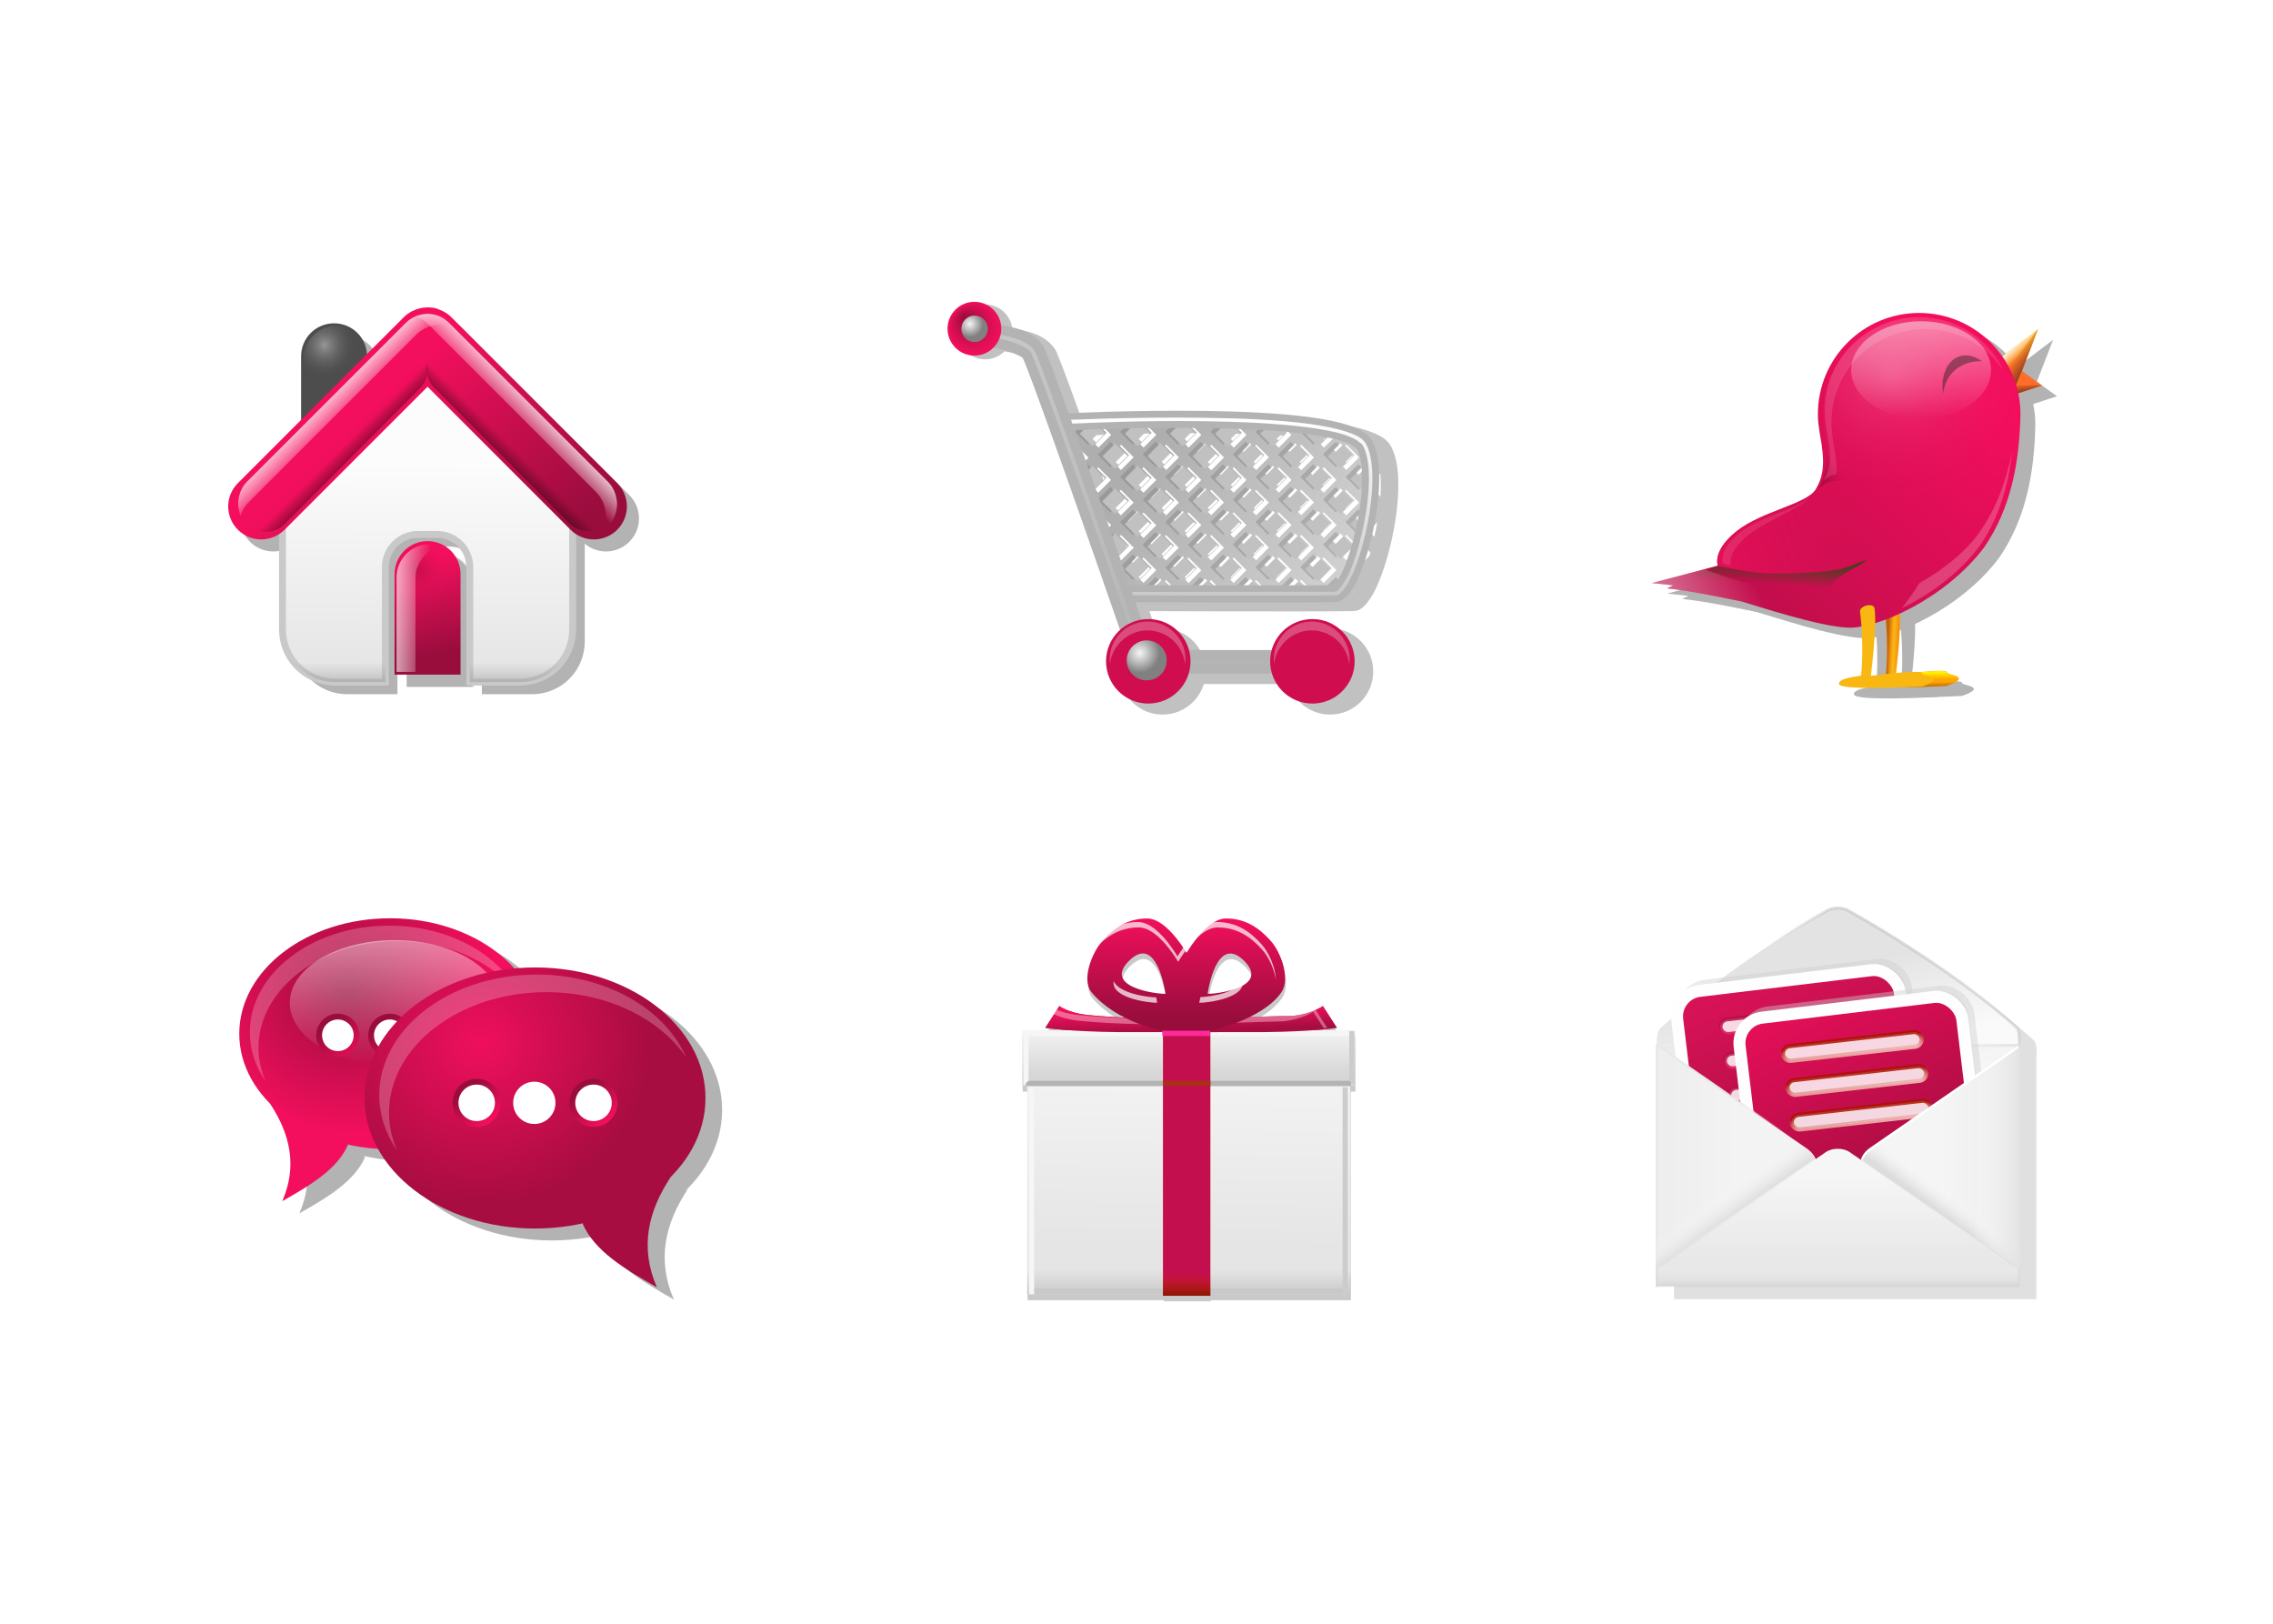 <?xml version="1.0" encoding="UTF-8"?>
<svg width="70mm" height="50mm" version="1.1" viewBox="0 0 70 50" xmlns="http://www.w3.org/2000/svg" xmlns:xlink="http://www.w3.org/1999/xlink">
<defs>
<filter id="cu" color-interpolation-filters="sRGB">
<feGaussianBlur stdDeviation="5.185"/>
</filter>
<linearGradient id="aw" x1="130.2" x2="153.9" y1="-224.61" y2="-144.09" gradientTransform="matrix(.28 0 0 .28 153.15 -253.09)" gradientUnits="userSpaceOnUse">
<stop stop-color="#e8e8e8" offset="0"/>
<stop stop-color="#fff" offset="1"/>
</linearGradient>
<linearGradient id="av" x1="137.11" x2="146.69" y1="-229.82" y2="-194.13" gradientTransform="matrix(.28 0 0 .28 153.15 -253.09)" gradientUnits="userSpaceOnUse">
<stop stop-color="#e3e3e3" offset="0"/>
<stop stop-color="#fafafa" offset="1"/>
</linearGradient>
<linearGradient id="au" x1="211.3" x2="173.5" y1="-271.25" y2="-208.5" gradientTransform="matrix(.28 0 0 .28 153.15 -253.09)" gradientUnits="userSpaceOnUse">
<stop stop-color="#aaa" offset="0"/>
<stop stop-color="#afafaf" stop-opacity="0" offset="1"/>
</linearGradient>
<filter id="p" color-interpolation-filters="sRGB">
<feGaussianBlur stdDeviation="1.862"/>
</filter>
<linearGradient id="at" x1="174.47" x2="142.21" y1="-115.18" y2="-221.31" gradientTransform="translate(148.67 17.902)" gradientUnits="userSpaceOnUse">
<stop stop-color="#9e0d3c" offset="0"/>
<stop stop-color="#e1135b" offset="1"/>
</linearGradient>
<linearGradient id="as" x1="329.77" x2="329.6" y1="-162.93" y2="-173.24" gradientUnits="userSpaceOnUse" xlink:href="#d"/>
<linearGradient id="d">
<stop stop-color="#ef0f5c" offset="0"/>
<stop stop-color="#a80d42" offset="1"/>
</linearGradient>
<linearGradient id="ar" x1="329.77" x2="329.6" y1="-162.93" y2="-173.24" gradientTransform="translate(.18 13.8)" gradientUnits="userSpaceOnUse" xlink:href="#d"/>
<linearGradient id="aq" x1="329.77" x2="329.6" y1="-162.93" y2="-173.24" gradientTransform="translate(.361 27.599)" gradientUnits="userSpaceOnUse" xlink:href="#d"/>
<linearGradient id="ap" x1="174.47" x2="132.57" y1="-115.18" y2="-227.4" gradientTransform="translate(149 -60.238)" gradientUnits="userSpaceOnUse" xlink:href="#b"/>
<linearGradient id="b">
<stop stop-color="#990d3d" offset="0"/>
<stop stop-color="#f30f5d" offset="1"/>
</linearGradient>
<linearGradient id="ao" x1="296.24" x2="296.34" y1="-253.88" y2="-247.55" gradientUnits="userSpaceOnUse" xlink:href="#g"/>
<linearGradient id="g">
<stop stop-color="#ab1100" offset="0"/>
<stop stop-color="#ffe0d8" offset="1"/>
</linearGradient>
<linearGradient id="an" x1="296.24" x2="296.34" y1="-253.88" y2="-247.55" gradientTransform="translate(.295 13.723)" gradientUnits="userSpaceOnUse" xlink:href="#g"/>
<linearGradient id="am" x1="296.24" x2="296.34" y1="-253.88" y2="-247.55" gradientTransform="translate(.44 27.677)" gradientUnits="userSpaceOnUse" xlink:href="#g"/>
<linearGradient id="al" x1="262.4" x2="187.18" y1="-154.91" y2="-154.91" gradientTransform="matrix(.28 0 0 .28 153.15 -253.09)" gradientUnits="userSpaceOnUse">
<stop stop-color="#e1e1e1" offset="0"/>
<stop stop-color="#f5f5f5" offset="1"/>
</linearGradient>
<linearGradient id="ak" x1="-1.04" x2="106.26" y1="-154.22" y2="-154.22" gradientTransform="matrix(.28 0 0 .28 153.15 -253.09)" gradientUnits="userSpaceOnUse">
<stop stop-color="#e0e0e0" offset="0"/>
<stop stop-color="#f3f3f3" offset="1"/>
</linearGradient>
<linearGradient id="aj" x1="106.26" x2="117.24" y1="-174.32" y2="-181.6" gradientTransform="matrix(.28 0 0 .28 153.15 -253.09)" gradientUnits="userSpaceOnUse">
<stop stop-color="#e8e8e8" offset="0"/>
<stop stop-color="#e8e8e8" stop-opacity="0" offset="1"/>
</linearGradient>
<linearGradient id="ai" x1="146.67" x2="146.67" y1="-92.341" y2="-151.09" gradientTransform="matrix(.28 0 0 .28 153.15 -253.09)" gradientUnits="userSpaceOnUse">
<stop stop-color="#dedede" offset="0"/>
<stop stop-color="#f6f6f6" offset="1"/>
</linearGradient>
<linearGradient id="ah" x1="164.22" x2="164.22" y1="-71.528" y2="-161.42" gradientTransform="matrix(.28 0 0 .28 153.15 -253.09)" gradientUnits="userSpaceOnUse">
<stop offset="0"/>
<stop stop-opacity=".063" offset=".159"/>
<stop stop-opacity="0" offset="1"/>
</linearGradient>
<linearGradient id="ag" x1="176.09" x2="181.63" y1="-144.34" y2="-151.79" gradientTransform="matrix(.28 0 0 .28 153.28 -252.99)" gradientUnits="userSpaceOnUse" xlink:href="#o"/>
<linearGradient id="o">
<stop stop-color="#ddd" offset="0"/>
<stop stop-color="#fdfdfd" stop-opacity="0" offset="1"/>
</linearGradient>
<linearGradient id="af" x1="115.38" x2="109.44" y1="-142.21" y2="-150.54" gradientTransform="matrix(.28 0 0 .28 153.04 -253.09)" gradientUnits="userSpaceOnUse">
<stop stop-color="#e0e0e0" offset="0"/>
<stop stop-color="#fbfbfb" stop-opacity="0" offset="1"/>
</linearGradient>
<linearGradient id="ae" x1="146.65" x2="146.65" y1="-98.468" y2="-114.33" gradientTransform="matrix(.28 0 0 .28 153.15 -253.09)" gradientUnits="userSpaceOnUse">
<stop stop-color="#a3a3a3" offset="0"/>
<stop stop-color="#fefefe" stop-opacity="0" offset="1"/>
</linearGradient>
<linearGradient id="ad" x1="221.99" x2="199.03" y1="-151.42" y2="-151.42" gradientTransform="matrix(.28 0 0 .28 153.28 -252.99)" gradientUnits="userSpaceOnUse" xlink:href="#o"/>
<filter id="cp" color-interpolation-filters="sRGB">
<feGaussianBlur stdDeviation="1.441"/>
</filter>
<linearGradient id="m" x1="939.19" x2="940.22" y1="280.17" y2="280.22" gradientTransform="translate(.117 -18.643)" gradientUnits="userSpaceOnUse" xlink:href="#cf"/>
<linearGradient id="cf">
<stop stop-color="#c56006" offset="0"/>
<stop stop-color="#f87411" stop-opacity="0" offset="1"/>
</linearGradient>
<linearGradient id="l" x1="941.66" x2="940.3" y1="280.22" y2="280.17" gradientTransform="translate(.073 -18.688)" gradientUnits="userSpaceOnUse" xlink:href="#cg"/>
<linearGradient id="cg">
<stop stop-color="#f87411" offset="0"/>
<stop stop-color="#f87411" stop-opacity="0" offset="1"/>
</linearGradient>
<linearGradient id="k" x1="942.4" x2="942.4" y1="266.5" y2="267.99" gradientUnits="userSpaceOnUse" xlink:href="#ce"/>
<linearGradient id="ce">
<stop stop-color="#ff0" offset="0"/>
<stop stop-color="#ffa400" offset="1"/>
</linearGradient>
<linearGradient id="j" x1="943.49" x2="943.47" y1="269.93" y2="268.58" gradientUnits="userSpaceOnUse" xlink:href="#cd"/>
<linearGradient id="cd">
<stop stop-color="#ad5d00" offset="0"/>
<stop stop-color="#803300" stop-opacity="0" offset="1"/>
</linearGradient>
<linearGradient id="bh" x1="966.17" x2="971.02" y1="207.92" y2="215.68" gradientUnits="userSpaceOnUse">
<stop stop-color="#ffac2a" offset="0"/>
<stop stop-color="#ff722a" offset=".282"/>
<stop stop-color="#ff682a" offset="1"/>
</linearGradient>
<linearGradient id="bg" x1="966.06" x2="967.69" y1="207.11" y2="208.8" gradientUnits="userSpaceOnUse" xlink:href="#a"/>
<linearGradient id="a">
<stop stop-color="#fff" offset="0"/>
<stop stop-color="#fff" stop-opacity="0" offset="1"/>
</linearGradient>
<linearGradient id="bf" x1="972.76" x2="967.32" y1="212.36" y2="208.63" gradientUnits="userSpaceOnUse" xlink:href="#c"/>
<linearGradient id="c">
<stop offset="0"/>
<stop stop-opacity="0" offset="1"/>
</linearGradient>
<linearGradient id="be" x1="970.4" x2="967.29" y1="210.67" y2="208.74" gradientTransform="rotate(51.081 960.98 209.77)" gradientUnits="userSpaceOnUse" xlink:href="#c"/>
<linearGradient id="bd" x1="-198.87" x2="-127.4" y1="195.77" y2="121.4" gradientTransform="translate(1084.7 90.546)" gradientUnits="userSpaceOnUse" xlink:href="#n"/>
<linearGradient id="n">
<stop stop-color="#990d3d" offset="0"/>
<stop stop-color="#f30e5d" offset="1"/>
</linearGradient>
<radialGradient id="x" cx="-141.6" cy="120.99" r="17.118" gradientTransform="matrix(1.562 .028 -.023 1.382 1168.2 48.622)" gradientUnits="userSpaceOnUse">
<stop stop-color="#f674a1" offset="0"/>
<stop stop-color="#e10f57" stop-opacity="0" offset="1"/>
</radialGradient>
<filter id="cn" color-interpolation-filters="sRGB">
<feGaussianBlur stdDeviation="0.36"/>
</filter>
<linearGradient id="h" x1="189.64" x2="189.64" y1="102.61" y2="117.61" gradientUnits="userSpaceOnUse" xlink:href="#a"/>
<linearGradient id="bc" x1="-170.35" x2="-146.57" y1="155.82" y2="148.24" gradientTransform="translate(1084.7 90.546)" gradientUnits="userSpaceOnUse">
<stop stop-color="#e10f57" offset="0"/>
<stop stop-color="#e10f57" stop-opacity="0" offset="1"/>
</linearGradient>
<linearGradient id="bb" x1="-166.86" x2="-167.37" y1="152.67" y2="159.48" gradientTransform="translate(1084.7 90.546)" gradientUnits="userSpaceOnUse">
<stop stop-color="#005700" offset="0"/>
<stop stop-color="#005700" stop-opacity="0" offset="1"/>
</linearGradient>
<linearGradient id="ba" x1="923.88" x2="934.74" y1="235.74" y2="229.55" gradientUnits="userSpaceOnUse">
<stop stop-opacity=".702" offset="0"/>
<stop stop-opacity="0" offset="1"/>
</linearGradient>
<filter id="co" color-interpolation-filters="sRGB">
<feGaussianBlur stdDeviation="0.257"/>
</filter>
<linearGradient id="az" x1="911.23" x2="922.72" y1="248.16" y2="236.99" gradientTransform="matrix(.701 0 0 .701 258.71 70.785)" gradientUnits="userSpaceOnUse" xlink:href="#a"/>
<linearGradient id="ay" x1="966.38" x2="949.38" y1="240.11" y2="230.49" gradientUnits="userSpaceOnUse" xlink:href="#c"/>
<filter id="cm" color-interpolation-filters="sRGB">
<feGaussianBlur stdDeviation="0.436"/>
</filter>
<filter id="cl" color-interpolation-filters="sRGB">
<feGaussianBlur stdDeviation="0.474"/>
</filter>
<filter id="ck" color-interpolation-filters="sRGB">
<feGaussianBlur stdDeviation="0.218"/>
</filter>
<filter id="cj" color-interpolation-filters="sRGB">
<feGaussianBlur stdDeviation="0.099"/>
</filter>
<filter id="ci" x="-.071" y="-.101" width="1.142" height="1.202" color-interpolation-filters="sRGB">
<feGaussianBlur stdDeviation="0.115"/>
</filter>
<linearGradient id="ax" x1="882.38" x2="918.09" y1="264.73" y2="247.23" gradientUnits="userSpaceOnUse" xlink:href="#a"/>
<filter id="cq" color-interpolation-filters="sRGB">
<feGaussianBlur stdDeviation="1.371"/>
</filter>
<linearGradient id="bq" x1="82.609" x2="82.838" y1="134.06" y2="107.28" gradientTransform="matrix(.756 0 0 .756 -133.16 -391.85)" gradientUnits="userSpaceOnUse">
<stop stop-color="#e6e6e6" offset="0"/>
<stop stop-color="#fcfcfc" offset="1"/>
</linearGradient>
<radialGradient id="z" cx="78.294" cy="95.037" r="4.419" gradientTransform="matrix(.707 .02 -.02 .733 -128.1 -393.86)" gradientUnits="userSpaceOnUse">
<stop stop-color="#ababab" offset="0"/>
<stop stop-color="#565656" stop-opacity="0" offset="1"/>
</radialGradient>
<linearGradient id="bp" x1="112.54" x2="91.188" y1="114.84" y2="92.509" gradientTransform="matrix(.756 0 0 .756 -133.16 -391.85)" gradientUnits="userSpaceOnUse" xlink:href="#b"/>
<linearGradient id="bo" x1="75.889" x2="79.585" y1="98.577" y2="102.32" gradientTransform="matrix(.756 0 0 .756 -133.04 -391.85)" gradientUnits="userSpaceOnUse" xlink:href="#a"/>
<linearGradient id="bn" x1="75.889" x2="79.585" y1="98.577" y2="102.32" gradientTransform="matrix(0 .756 -.756 0 21.022 -375.45)" gradientUnits="userSpaceOnUse" xlink:href="#a"/>
<linearGradient id="bm" x1="77.226" x2="73.61" y1="114.99" y2="111.37" gradientTransform="matrix(.801 0 0 .804 -136.21 -397.41)" gradientUnits="userSpaceOnUse" xlink:href="#c"/>
<linearGradient id="bl" x1="77.226" x2="73.61" y1="114.99" y2="111.37" gradientTransform="matrix(-.801 0 0 .804 7.703 -397.48)" gradientUnits="userSpaceOnUse" xlink:href="#c"/>
<linearGradient id="bk" x1="81.492" x2="81.492" y1="139.51" y2="134.11" gradientTransform="matrix(.756 0 0 .756 -133.16 -391.85)" gradientUnits="userSpaceOnUse">
<stop stop-color="#999" offset="0"/>
<stop stop-color="#999" stop-opacity="0" offset="1"/>
</linearGradient>
<linearGradient id="bj" x1="-92.556" x2="-89.356" y1="-132.97" y2="-120.96" gradientTransform="matrix(-.756 0 0 -.756 -133.16 -391.85)" gradientUnits="userSpaceOnUse" xlink:href="#b"/>
<radialGradient id="y" cx="89.428" cy="129.07" r="4.419" gradientTransform="matrix(.756 -.012 .012 .748 -134.45 -395.46)" gradientUnits="userSpaceOnUse">
<stop stop-color="#990d3d" offset="0"/>
<stop stop-color="#f30f5d" stop-opacity="0" offset="1"/>
</radialGradient>
<linearGradient id="bi" x1="84.809" x2="92.046" y1="134.13" y2="134.27" gradientTransform="matrix(.756 0 0 .756 -133.53 -396.43)" gradientUnits="userSpaceOnUse" xlink:href="#a"/>
<filter id="cr" color-interpolation-filters="sRGB">
<feGaussianBlur stdDeviation="1.511"/>
</filter>
<radialGradient id="ab" cx="138.42" cy="135.66" r="20.158" gradientTransform="matrix(1 0 0 .938 0 9.013)" gradientUnits="userSpaceOnUse" xlink:href="#b"/>
<filter id="u" color-interpolation-filters="sRGB">
<feGaussianBlur stdDeviation="0.571"/>
</filter>
<linearGradient id="bt" x1="178.86" x2="182.87" y1="108.04" y2="112.99" gradientUnits="userSpaceOnUse" xlink:href="#b"/>
<linearGradient id="bs" x1="178.86" x2="182.87" y1="108.04" y2="112.99" gradientUnits="userSpaceOnUse" xlink:href="#n"/>
<linearGradient id="br" x1="178.86" x2="182.87" y1="108.04" y2="112.99" gradientUnits="userSpaceOnUse">
<stop stop-color="#821505" offset="0"/>
<stop stop-color="#821505" stop-opacity="0" offset="1"/>
</linearGradient>
<radialGradient id="aa" cx="126.42" cy="134.6" r="20.158" gradientTransform="matrix(1 0 0 .938 0 9.013)" gradientUnits="userSpaceOnUse" xlink:href="#d"/>
<linearGradient id="i" x1="178.95" x2="181.8" y1="107.92" y2="111.55" gradientUnits="userSpaceOnUse" xlink:href="#b"/>
<filter id="ct" color-interpolation-filters="sRGB">
<feGaussianBlur stdDeviation="1.025"/>
</filter>
<filter id="w" color-interpolation-filters="sRGB">
<feGaussianBlur stdDeviation="0.204"/>
</filter>
<filter id="v" color-interpolation-filters="sRGB">
<feGaussianBlur stdDeviation="0.201"/>
</filter>
<filter id="q" color-interpolation-filters="sRGB">
<feGaussianBlur stdDeviation="0.405"/>
</filter>
<filter id="t" color-interpolation-filters="sRGB">
<feGaussianBlur stdDeviation="0.28"/>
</filter>
<filter id="e" x="-.056" y="-.1" width="1.112" height="1.201" color-interpolation-filters="sRGB">
<feGaussianBlur stdDeviation="0.291"/>
</filter>
<linearGradient id="bw" x1="342.86" x2="291.72" y1="170.25" y2="136.72" gradientTransform="translate(-133.55 -76.038)" gradientUnits="userSpaceOnUse">
<stop stop-color="#e6e6e6" offset="0"/>
<stop stop-color="#aeaeae" offset="1"/>
</linearGradient>
<linearGradient id="bv" x1="310.56" x2="311.52" y1="155.17" y2="194.91" gradientTransform="translate(-129 -100.02)" gradientUnits="userSpaceOnUse" xlink:href="#a"/>
<linearGradient id="bu" x1="272.38" x2="285.97" y1="118.29" y2="179.98" gradientUnits="userSpaceOnUse" xlink:href="#a"/>
<radialGradient id="f" cx="290.03" cy="169.01" r="4.9" gradientUnits="userSpaceOnUse" xlink:href="#ch"/>
<linearGradient id="ch">
<stop stop-color="#f6f6f6" offset="0"/>
<stop stop-color="#808080" offset="1"/>
</linearGradient>
<radialGradient id="ac" cx="291.76" cy="170.85" r="4.9" fx="289.78" fy="168.62" gradientUnits="userSpaceOnUse" xlink:href="#b"/>
<filter id="cs" color-interpolation-filters="sRGB">
<feGaussianBlur stdDeviation="1.715"/>
</filter>
<filter id="s" x="-.026" y="-.339" width="1.052" height="1.679" color-interpolation-filters="sRGB">
<feGaussianBlur stdDeviation="0.433"/>
</filter>
<filter id="r" color-interpolation-filters="sRGB">
<feGaussianBlur stdDeviation="0.384"/>
</filter>
<linearGradient id="cc" x1="4698" x2="4698.3" y1="168.83" y2="146.66" gradientTransform="matrix(.892 0 0 .892 -4126 -441.26)" gradientUnits="userSpaceOnUse">
<stop stop-color="#e5e5e5" offset="0"/>
<stop stop-color="#f2f2f2" offset="1"/>
</linearGradient>
<linearGradient id="cb" x1="4706.2" x2="4706.2" y1="177.5" y2="172.59" gradientTransform="matrix(.892 0 0 1.117 -4126 -480.63)" gradientUnits="userSpaceOnUse">
<stop stop-color="#b6b6b6" offset="0"/>
<stop stop-color="#b3b3b3" stop-opacity="0" offset="1"/>
</linearGradient>
<linearGradient id="ca" x1="4704.9" x2="4704.9" y1="-145.21" y2="-136.47" gradientTransform="matrix(.892 0 0 .892 -4126 441.26)" gradientUnits="userSpaceOnUse">
<stop stop-color="#d6d6d6" offset="0"/>
<stop stop-color="#fff" offset="1"/>
</linearGradient>
<linearGradient id="bz" x1="4667.9" x2="4668" y1="78.642" y2="81.478" gradientTransform="matrix(.892 0 0 .892 -4097 -389.72)" gradientUnits="userSpaceOnUse" xlink:href="#d"/>
<linearGradient id="by" x1="4672.7" x2="4672.7" y1="79.407" y2="65.781" gradientTransform="matrix(.892 0 0 .892 -4097 -389.72)" gradientUnits="userSpaceOnUse" xlink:href="#b"/>
<linearGradient id="bx" x1="4672.7" x2="4672.7" y1="117.86" y2="99.492" gradientTransform="matrix(.892 0 0 .149 -4097 -302.09)" gradientUnits="userSpaceOnUse">
<stop stop-color="#891600" offset="0"/>
<stop stop-color="#d12200" stop-opacity="0" offset="1"/>
</linearGradient>
</defs>
<g transform="translate(0,-247)">
<g transform="matrix(.25 0 0 .25 18.447 358.04)">
<g transform="matrix(.892 0 0 .892 -3864.4 -318.99)" filter="url(#cs)" opacity=".213">
<path d="m4396-0.623-1.938 3s3.311 0.528 10.094 0.594c1.247 0.012 2.559-0.004 3.906 0 5.982 0.02 12.25 0 12.25 0 1.347-0.004 2.659 0.012 3.906 0 6.783-0.066 10.094-0.594 10.094-0.594l-1.938-3s-1.398 1.018-3.996 1.335c-9.512 0.234-19.114 0.838-28.611-0.114-2.598-0.316-3.768-1.221-3.768-1.221z"/>
<rect x="4391.5" y="10.404" width="44.596" height="28.782"/>
<rect x="4391.5" y="35.623" width="44.596" height="3.562"/>
<rect transform="scale(1,-1)" x="4390.8" y="-10.404" width="45.938" height="7.673"/>
<rect transform="scale(1,-1)" x="4391.4" y="-10.404" width="44.837" height=".714"/>
<rect transform="scale(1,-1)" x="4391.4" y="-3.494" width="44.837" height=".714"/>
<rect transform="scale(1,-1)" x="4391.7" y="-39.067" width="44.019" height=".714"/>
<rect x="4410.3" y="2.63" width="6.511" height="36.728"/>
<rect x="4410.3" y="2.63" width="6.511" height="36.728"/>
<rect transform="scale(1,-1)" x="4410.3" y="-10.404" width="6.514" height=".714"/>
<path d="m4396-0.623-1.938 3s3.311 0.528 10.094 0.594c1.247 0.012 2.559-0.004 3.906 0 5.982 0.02 12.25 0 12.25 0 1.347-0.004 2.659 0.012 3.906 0 6.783-0.066 10.094-0.594 10.094-0.594l-1.938-3s-1.398 1.018-3.996 1.335c-9.512 0.234-19.114 0.838-28.611-0.114-2.598-0.316-3.768-1.221-3.768-1.221z"/>
<path d="m4396-0.623-1.938 3s0.236 0.032 0.469 0.062l1.469-2.281s1.184 0.903 3.781 1.219c9.497 0.952 19.082 0.328 28.594 0.094 2.598-0.316 4-1.312 4-1.312l1.469 2.281c0.233-0.03 0.469-0.062 0.469-0.062l-1.938-3s-1.403 1.028-4 1.344c-9.512 0.234-19.097 0.827-28.594-0.125-2.597-0.316-3.781-1.219-3.781-1.219z" filter="url(#s)" opacity=".596"/>
<path d="m4408.1-12.717c-2.781 0-4.654 1.393-6.156 3.062-1.502 1.669-2.945 5.426-1.531 7.125 3.525 4.236 9.933 5.344 9.933 5.344h6.384s7.273-1.521 9.902-5.344c1.252-1.821 0-5.456-1.5-7.125-1.502-1.669-3.375-3.062-6.156-3.062-2.434 0-4.843 3.763-5.438 4.75-0.594-0.987-3.004-4.75-5.438-4.75zm-0.812 4.844c2.536-0.342 3.344 5.562 3.344 5.562-1.599 1e-6 -8.736-1.016-4.937-4.656 0.593-0.569 1.124-0.843 1.594-0.906zm12.219 0c0.535-0.023 1.163 0.224 1.875 0.906 3.798 3.64-3.339 4.656-4.937 4.656 0 0 0.742-5.463 3.062-5.562z"/>
<path d="m4408.2-12.237c-2.781 0-4.654 1.393-6.156 3.062-1.247 1.386-2.435 4.202-2 6.094-0.042-1.826 1.003-4.132 2.094-5.344 1.502-1.669 3.375-3.062 6.156-3.062 2.434 0 4.843 3.763 5.437 4.75 0.594-0.987 3.004-4.75 5.438-4.75 2.781 0 4.654 1.393 6.156 3.062 0.87 0.968 1.643 2.604 1.906 4.156-0.087-1.76-0.984-3.775-2-4.906-1.502-1.669-3.375-3.062-6.156-3.062-2.434 0-4.843 3.763-5.438 4.75-0.594-0.987-3.004-4.75-5.438-4.75zm14.344 7.875c-0.298 1.826-4.3 2.443-5.75 2.5-0.09 0.453-0.156 0.781-0.156 0.781 1.376 1e-6 6.825-0.752 5.906-3.281zm-17.719 0.281c-0.42 2.3 4.678 3 6 3 0 0-0.048-0.353-0.125-0.75-1.194-7e-3 -5.2-0.564-5.875-2.25z" filter="url(#r)" opacity=".838"/>
<rect transform="scale(1,-1)" x="4410.2" y="-3.494" width="6.6" height=".714"/>
<rect transform="matrix(0,1,1,0,0,0)" x="10.564" y="4391.8" width="28.592" height=".714"/>
<rect transform="matrix(0,1,1,0,0,0)" x="10.564" y="4435.1" width="28.592" height=".714"/>
<path d="m4391 2.828v7.502l0.714-0.661v-6.841z"/>
<path d="m4436.7 2.828v7.502l-0.714-0.661v-6.841z"/>
<rect x="4410.3" y="33.235" width="6.511" height="6.123"/>
</g>
<path d="m56.71-320.24-1.729 2.677s2.954 0.471 9.007 0.53c1.113 0.011 2.283-4e-3 3.486 0 5.338 0.018 10.931 0 10.931 0 1.202-4e-3 2.373 0.011 3.486 0 6.052-0.059 9.007-0.53 9.007-0.53l-1.729-2.677s-1.248 0.909-3.566 1.191c-8.487 0.209-17.055 0.748-25.529-0.102-2.318-0.282-3.362-1.089-3.362-1.089z" fill="#d13b00"/>
<rect x="52.746" y="-310.4" width="39.793" height="25.682" fill="url(#cc)"/>
<rect x="52.746" y="-287.89" width="39.793" height="3.179" fill="url(#cb)"/>
<rect transform="scale(1,-1)" x="52.148" y="310.4" width="40.99" height="6.846" fill="url(#ca)"/>
<rect transform="scale(1,-1)" x="52.639" y="310.4" width="40.007" height=".637" fill="#b3b3b3"/>
<rect transform="scale(1,-1)" x="52.639" y="316.56" width="40.007" height=".637" fill="#f6f6f6"/>
<rect transform="scale(1,-1)" x="52.917" y="284.82" width="39.278" height=".637" fill="#c9c9c9"/>
<rect x="69.492" y="-317.33" width="5.809" height="32.772" fill="#d13b00"/>
<rect x="69.492" y="-317.33" width="5.809" height="32.772" fill="#c30f4d"/>
<rect transform="scale(1,-1)" x="69.502" y="310.4" width="5.813" height=".637" fill="#a92f19"/>
<path d="m56.71-320.24-1.729 2.677s2.954 0.471 9.007 0.53c1.113 0.011 2.283-4e-3 3.486 0 5.338 0.018 10.931 0 10.931 0 1.202-4e-3 2.373 0.011 3.486 0 6.052-0.059 9.007-0.53 9.007-0.53l-1.729-2.677s-1.248 0.909-3.566 1.191c-8.487 0.209-17.055 0.748-25.529-0.102-2.318-0.282-3.362-1.089-3.362-1.089z" fill="url(#bz)"/>
<path transform="matrix(.892 0 0 .892 -3865.7 -319.68)" d="m4396-0.623-1.938 3s0.236 0.032 0.469 0.062l1.469-2.281s1.184 0.903 3.781 1.219c9.497 0.952 19.082 0.328 28.594 0.094 2.598-0.316 4-1.312 4-1.312l1.469 2.281c0.233-0.03 0.469-0.062 0.469-0.062l-1.938-3s-1.403 1.028-4 1.344c-9.512 0.234-19.097 0.827-28.594-0.125-2.597-0.316-3.781-1.219-3.781-1.219z" fill="#fff" filter="url(#s)" opacity=".596"/>
<path d="m67.529-331.03c-2.482 0-4.152 1.243-5.493 2.733-1.341 1.49-2.627 4.842-1.366 6.357 3.145 3.78 8.863 4.768 8.863 4.768h5.696s6.49-1.357 8.835-4.768c1.117-1.625 0-4.868-1.338-6.357-1.341-1.49-3.011-2.733-5.493-2.733-2.171 0-4.322 3.358-4.852 4.238-0.53-0.881-2.68-4.238-4.852-4.238zm-0.725 4.322c2.263-0.305 2.983 4.963 2.983 4.963-1.427 0-7.795-0.906-4.406-4.155 0.529-0.508 1.003-0.752 1.422-0.809zm10.903 0c0.478-0.021 1.038 0.2 1.673 0.809 3.389 3.248-2.979 4.155-4.406 4.155 0 0 0.662-4.874 2.732-4.963z" fill="url(#by)"/>
<path transform="matrix(.892 0 0 .892 -3865.7 -319.68)" d="m4408.2-12.237c-2.781 0-4.654 1.393-6.156 3.062-1.247 1.386-2.435 4.202-2 6.094-0.042-1.826 1.003-4.132 2.094-5.344 1.502-1.669 3.375-3.062 6.156-3.062 2.434 0 4.843 3.763 5.437 4.75 0.594-0.987 3.004-4.75 5.438-4.75 2.781 0 4.654 1.393 6.156 3.062 0.87 0.968 1.643 2.604 1.906 4.156-0.087-1.76-0.984-3.775-2-4.906-1.502-1.669-3.375-3.062-6.156-3.062-2.434 0-4.843 3.763-5.438 4.75-0.594-0.987-3.004-4.75-5.438-4.75zm14.344 7.875c-0.298 1.826-4.3 2.443-5.75 2.5-0.09 0.453-0.156 0.781-0.156 0.781 1.376 1e-6 6.825-0.752 5.906-3.281zm-17.719 0.281c-0.42 2.3 4.678 3 6 3 0 0-0.048-0.353-0.125-0.75-1.194-7e-3 -5.2-0.564-5.875-2.25z" fill="#fff" filter="url(#r)" opacity=".838"/>
<rect transform="scale(1,-1)" x="69.386" y="316.56" width="5.889" height=".637" fill="#ff2b9d"/>
<rect transform="matrix(0,1,1,0,0,0)" x="-310.25" y="52.965" width="25.513" height=".637" fill="#f6f6f6"/>
<rect transform="matrix(0,1,1,0,0,0)" x="-310.25" y="91.6" width="25.513" height=".637" fill="#ccc"/>
<path d="m52.277-317.16v6.694l0.637-0.59v-6.104z" fill="#f6f6f6"/>
<path d="m93.06-317.16v6.694l-0.637-0.59v-6.104z" fill="#ccc"/>
<rect x="69.492" y="-290.02" width="5.809" height="5.463" fill="url(#bx)"/>
</g>
<g transform="matrix(.301 0 0 .301 -1679.7 98.103)">
<g transform="matrix(.636 0 0 .636 5598.5 503.3)" filter="url(#ct)" opacity=".244">
<path d="m157.48 55.056-0.062 0.156-0.125 0.188 0.156 0.156 1.438 1.469-2.094 2.094-2.094-2.094 1.469-1.438 0.531-0.5h-0.75c-0.823 6e-3 -1.631-0.01-2.406 0h-0.125l-0.094 0.094-0.219 0.25-0.312-0.312h-0.125c-0.837 0.012-1.6 0.017-2.344 0.031h-0.719l1.875 1.875-2.094 2.094-2.094-2.094 1.875-1.875-0.75 0.031c-0.81 0.019-1.847 0.046-2.438 0.062h-0.156l-0.094 0.094-0.062 0.094-0.156-0.156h-0.125c-0.662 0.021-1.406 0.031-1.406 0.031h-0.406l0.125 0.406 0.5 1.438 0.781 2.188 0.688-0.688 2.094 2.125-1.688 1.688 0.062 0.156 0.594 1.75 0.156 0.469 0.344-0.344 2.156-2.125 2.062 2.062-2.094 2.094-1.875-1.844-0.062-0.094-0.5 0.312 1.75 4.969 0.156 0.438 0.562-0.562 2.094 2.094-1.594 1.594 0.062 0.188 0.781 2.188 0.344-0.344 2.031-2 2.094 2.094-2.094 2.094-1.656-1.625-0.062-0.094-0.5 0.312 1.594 4.625 0.156 0.438 0.437-0.437 2.094 2.094-1.094 1.094 0.688 0.031c0.569 0.022 1.712 0.078 4.219 0.156l0.75 0.031-1.312-1.312 2.094-2.094 2.094 2.094-1.344 1.344 0.688 0.031c1.461 0.04 2.945 0.061 4.594 0.094h0.75l-0.531-0.5-0.969-0.969 2.094-2.094 2.062 2.094-1.5 1.5h0.719c0.805 0.012 1.563 0.023 2.375 0.031h0.125c0.8 8e-3 1.575 0.028 2.375 0.031h0.719l-1.562-1.562 2.094-2.094 2.094 2.094-1.562 1.562h0.719c0.828-4e-3 1.622-0.02 2.406-0.031h0.125c0.799-0.012 1.563-9e-3 2.312-0.031l0.688-0.031-1.469-1.469 2.094-2.125 2.125 2.125-0.906 0.875-0.531 0.531 0.781-0.031c1.786-0.105 3.222-0.245 4.125-0.469l0.531-0.125-0.375-0.375-0.438-0.406 2.094-2.094 0.531 0.531 0.188-0.375c0.24-0.477 0.441-1.036 0.688-1.594l0.031-0.031c6e-3 -0.013 0.025-0.018 0.031-0.031v-0.031l0.031-0.031c0.472-1.064 0.917-2.399 1.375-3.688l0.094-0.094-0.031-0.031c0.189-0.536 0.382-0.974 0.562-1.531l0.062-0.156-1.969-1.969 2.094-2.094 0.438 0.438 0.406 0.375 0.125-0.5c0.347-1.49 0.57-2.991 0.688-4.375l0.062-0.781-0.594 0.562-1.094 1.062-2.094-2.094 2.094-2.094 1.719 1.719-0.031-0.781c-0.091-1.608-0.451-3.022-1.25-4.031-0.059-0.074-0.114-0.086-0.094-0.062l-0.188-0.25-0.188 0.188-0.906-0.906c-1.011-0.513-2.435-0.896-4.094-1.25l-0.156-0.031-0.125 0.125-2.094 2.062-2.094-2.094 0.312-0.312 0.406-0.438-0.594-0.063c-1.203-0.153-2.494-0.259-3.812-0.375l-0.812-0.062 1.25 1.25-2.062 2.094-2.094-2.094 1.406-1.406-0.656-0.031c-0.75-0.05-1.487-0.084-2.25-0.125h-0.094l-0.031-0.031h-0.094c-0.811-0.043-1.64-0.09-2.469-0.125l-0.781-0.031 1.75 1.75-2.094 2.094-2.094-2.094 1.312-1.281 0.5-0.469-0.719-0.031c-0.776-0.026-1.538-0.043-2.312-0.062h-0.125l-0.25 0.25-0.281-0.281h-0.125c-0.815-0.018-1.607-0.019-2.406-0.031l-0.719-0.031 0.5 0.531 1.406 1.406-2.094 2.094-2.094-2.094 1.938-1.938h-0.719c-0.816-8e-3 -1.588 3e-3 -2.375 0h-0.125l-0.344 0.344-0.375-0.375h-0.125c-0.809-2e-3 -1.536-3e-3 -2.312 0h-0.188zm3.031 3.562 2.094 2.094-2.094 2.094-2.094-2.094zm14.781 0 2.094 2.094-2.094 2.094-2.094-2.094zm14.812 0 2.094 2.094-2.094 2.094-2.094-2.094zm-37 0.031 2.062 2.062-2.094 2.094-2.062-2.062zm14.812 0 2.094 2.094-2.094 2.094-2.094-2.094zm14.781 0 2.094 2.094-2.094 2.094-2.094-2.094zm-25.906 3.688 2.094 2.094-2.094 2.094-2.094-2.094zm7.406 0 2.094 2.094-2.094 2.094-2.094-2.094zm7.406 0 2.094 2.094-2.094 2.094-2.094-2.094zm7.406 0 2.094 2.094-2.094 2.094-2.094-2.094zm7.375 0 2.094 2.094-2.094 2.094-2.094-2.094zm-18.469 3.688 2.094 2.094-2.094 2.094-2.094-2.094zm14.781 0 2.094 2.094-2.094 2.094-2.094-2.094zm-29.625 0.031 2.094 2.094-2.094 2.094-2.094-2.094zm7.438 0 2.094 2.094-2.094 2.094-2.094-2.094zm14.781 0 2.094 2.094-2.094 2.094-2.094-2.094zm14.812 0 2.094 2.094-2.094 2.094-2.094-2.094zm-25.906 3.688 2.094 2.094-2.094 2.094-2.094-2.094zm7.406 0 2.094 2.094-2.094 2.094-2.094-2.094zm7.406 0 2.094 2.094-2.094 2.094-2.094-2.094zm7.406 0 2.094 2.094-2.094 2.094-2.094-2.094zm-29.625 0.031 2.094 2.094-2.094 2.094-2.094-2.094zm18.5 3.656 2.094 2.094-2.094 2.094-2.094-2.094zm14.812 0 2.094 2.094-2.094 2.094-2.094-2.094zm-29.625 0.031 2.094 2.094-2.094 2.094-2.094-2.094zm7.438 0 2.094 2.094-2.094 2.094-2.094-2.094zm14.781 0 2.094 2.094-2.094 2.094-2.094-2.094zm-25.906 3.688 2.094 2.094-2.094 2.094-2.094-2.094zm14.812 0 2.094 2.094-2.094 2.094-2.094-2.094zm7.406 0 2.094 2.094-2.094 2.094-2.094-2.094zm7.375 0 2.094 2.094-2.094 2.094-2.094-2.094zm-22.188 0.031 2.094 2.094-2.094 2.094-2.094-2.094z"/>
<path d="m157.72 54.947-0.062 0.156-0.125 0.188 0.031 0.031h0.125l-0.062 0.062 0.062 0.062 1.438 1.469-1.906 1.875 0.562 0.562 2.094-2.094-1.438-1.469-0.156-0.156 0.125-0.188 0.062-0.156h0.188c0.682-3e-3 1.337-1e-3 2.031 0l-0.344-0.344h-0.125c-0.809-2e-3 -1.536-3e-3 -2.312 0zm-4.062 0.031-0.094 0.094-0.219 0.25-0.312-0.312h-0.125c-0.837 0.012-1.6 0.017-2.344 0.031h-0.719l0.312 0.344 0.188 0.156 1.375 1.375-1.875 1.875 0.531 0.562 2.094-2.094-1.875-1.875h0.719c0.743-0.014 1.507-0.019 2.344-0.031h0.125l0.312 0.312 0.219-0.25 0.094-0.094h0.125c0.654-9e-3 1.341 2.4e-4 2.031 0l0.375-0.344h-0.75c-0.823 6e-3 -1.631-0.01-2.406 0zm7.406 0-0.312 0.312c0.075 1.7e-4 0.142-1.9e-4 0.219 0h0.125l0.375 0.375 0.344-0.344h0.125c0.662 3e-3 1.323-2e-3 2 0l0.344-0.344h-0.719c-0.816-8e-3 -1.588 3e-3 -2.375 0h-0.125zm3.562 0 0.312 0.344h0.094l-0.031 0.031 0.125 0.156 1.406 1.406-1.875 1.875 0.531 0.562 2.094-2.094-1.406-1.406-0.5-0.531 0.719 0.031c0.8 0.012 1.591 0.013 2.406 0.031h0.125l0.281 0.281 0.25-0.25h0.125c0.659 0.017 1.311 0.042 1.969 0.062l0.312-0.312-0.719-0.031c-0.776-0.026-1.538-0.043-2.312-0.062h-0.125l-0.25 0.25-0.281-0.281h-0.125c-0.815-0.018-1.607-0.019-2.406-0.031zm-15.219 0.062-0.75 0.031c-0.81 0.019-1.847 0.046-2.438 0.062h-0.156l-0.094 0.094-0.062 0.094-0.156-0.156h-0.125c-0.662 0.021-1.406 0.031-1.406 0.031h-0.406l0.125 0.406 0.5 1.438 0.781 2.188 0.469-0.469-0.5-1.375-0.5-1.438-0.125-0.406h0.406s0.745-0.011 1.406-0.031h0.125l0.156 0.156 0.062-0.094 0.094-0.094h0.156c0.5-0.014 1.331-0.045 2.062-0.062l0.375-0.375zm22.781 0.125 1.75 1.75-1.906 1.875 0.562 0.562 2.094-2.094-1.75-1.75 0.781 0.031c0.829 0.035 1.657 0.082 2.469 0.125h0.094l0.031 0.031h0.094c0.636 0.035 1.253 0.056 1.875 0.094l0.281-0.281-0.656-0.031c-0.75-0.05-1.487-0.084-2.25-0.125h-0.094l-0.031-0.031h-0.094c-0.811-0.043-1.64-0.09-2.469-0.125zm7.875 0.5 1.25 1.25-1.875 1.875 0.562 0.562 2.062-2.094-1.25-1.25 0.812 0.062c1.185 0.104 2.341 0.214 3.438 0.344l0.219-0.25-0.594-0.062c-1.203-0.153-2.494-0.259-3.812-0.375zm8.812 1.156-2 2 0.531 0.531 2.094-2.062 0.125-0.125 0.156 0.031c1.232 0.263 2.35 0.539 3.25 0.875-1.006-0.492-2.385-0.874-4-1.219zm-27.375 2.031-0.219 0.188 1.562 1.562-1.875 1.875 0.531 0.562 2.094-2.094zm14.781 0-0.188 0.188 1.531 1.562-1.906 1.875 0.562 0.562 2.094-2.094zm14.812 0-0.188 0.188 1.531 1.562-1.906 1.875 0.562 0.562 2.094-2.094zm-44.438 0.031-0.219 0.219 1.562 1.562-1.688 1.688 0.062 0.156 0.594 1.75 0.156 0.469 0.469-0.469-0.469-1.406-0.062-0.156 1.688-1.688zm7.438 0-0.188 0.219 1.5 1.5-1.875 1.875 0.531 0.562 2.094-2.094zm14.812 0-0.188 0.219 1.531 1.531-1.906 1.906 0.562 0.531 2.094-2.094zm14.781 0-0.219 0.219 1.562 1.531-1.875 1.906 0.531 0.531 2.094-2.094zm-25.906 3.688-0.188 0.219 1.531 1.531-1.906 1.906 0.562 0.531 2.094-2.094zm7.406 0-0.219 0.219 1.562 1.531-1.875 1.906 0.531 0.531 2.094-2.094zm7.406 0-0.188 0.219 1.531 1.531-1.906 1.906 0.562 0.531 2.094-2.094zm7.406 0-0.219 0.219 1.562 1.531-1.875 1.906 0.531 0.531 2.094-2.094zm7.375 0-0.219 0.219 1.562 1.531-1.875 1.906 0.531 0.531 2.094-2.094zm7.438 0-0.219 0.219 0.625 0.594 0.562 0.562-0.031-0.438-0.938-0.938zm-44.438 0.031-0.219 0.188 1.531 1.531-1.906 1.906 0.562 0.531 2.094-2.094zm-2.719 1.875-0.5 0.312 1.75 4.969 0.156 0.438 0.469-0.469-1.625-4.594 0.25-0.156-0.094-0.094-0.188 0.188-0.156-0.469v-0.031l-0.062-0.094zm48.094 0.312-0.594 0.562-0.875 0.875 0.531 0.531 0.812-0.812c0.012-0.123 0.052-0.254 0.062-0.375zm-26.844 1.469-0.188 0.219 1.531 1.531-1.906 1.906 0.562 0.531 2.094-2.094zm14.781 0-0.219 0.219 1.562 1.531-1.875 1.906 0.531 0.531 2.094-2.094zm-29.625 0.031-0.219 0.188 1.562 1.562-1.875 1.875 0.531 0.562 2.094-2.094zm7.438 0-0.219 0.188 1.562 1.562-1.875 1.875 0.531 0.562 2.094-2.094zm14.781 0-0.188 0.188 1.531 1.562-1.906 1.875 0.562 0.562 2.094-2.094zm14.812 0-0.188 0.188 1.531 1.562-1.906 1.875 0.562 0.562 2.094-2.094zm-40.719 3.688-0.219 0.188v0.031l1.562 1.531-1.594 1.594 0.062 0.188 0.781 2.188 0.469-0.469-0.5-1.375-0.062-0.188 1.594-1.594-2.094-2.094zm14.812 0-0.219 0.188 1.562 1.562-1.875 1.875 0.531 0.562 2.094-2.094zm7.406 0-0.188 0.188 1.531 1.562-1.906 1.875 0.562 0.562 2.094-2.094zm7.406 0-0.219 0.188 1.562 1.562-1.875 1.875 0.531 0.562 2.094-2.094zm7.406 0-0.188 0.188 1.531 1.562-1.906 1.875 0.562 0.562 2.094-2.094zm7.375 0-0.188 0.188 0.281 0.281 0.062-0.312zm-37 0.031-0.188 0.219 1.531 1.531-1.906 1.906 0.562 0.531 2.094-2.094zm18.5 3.656-0.188 0.188 1.531 1.562-1.906 1.875 0.562 0.562 2.094-2.094zm14.812 0-0.188 0.188 1.531 1.562-1.906 1.875 0.562 0.562 2-2c0.015-0.044 0.047-0.081 0.062-0.125zm-37 0.031-0.219 0.188 1.562 1.562-1.906 1.906 0.562 0.531 2.094-2.094zm7.375 0-0.188 0.219 1.531 1.531-1.906 1.906 0.562 0.531 2.094-2.094zm7.438 0-0.188 0.219 1.531 1.531-1.906 1.906 0.562 0.531 2.094-2.094zm14.781 0-0.219 0.219 1.562 1.531-1.875 1.906 0.531 0.531 2.094-2.094zm-32.062 2.125-0.5 0.312 1.594 4.625 0.156 0.438 0.437-0.437 0.062 0.062-1.5-4.344 0.25-0.156-0.344-0.344-0.062 0.062-0.031-0.125-0.062-0.094zm6.156 1.562-0.188 0.219 1.531 1.531-1.906 1.906 0.562 0.531 2.094-2.094zm14.812 0-0.188 0.219 1.531 1.531-1.906 1.906 0.562 0.531 2.094-2.094zm7.406 0-0.219 0.219 1.562 1.531-1.875 1.906 0.531 0.531 2.094-2.094zm7.375 0-0.219 0.219 1.562 1.531-1.875 1.906 0.531 0.531 2.094-2.094zm-22.188 0.031-0.219 0.188 1.562 1.562-1.875 1.875 0.531 0.562 2.094-2.094zm18.5 3.656-0.188 0.219 1.562 1.562-0.906 0.875-0.531 0.531 0.781-0.031c0.141-8e-3 0.238-0.022 0.375-0.031l0.125-0.125 0.906-0.875-2.125-2.125zm-29.625 0.031-0.094 0.094-0.125 0.094 1.562 1.562-1.094 1.094 0.688 0.031c0.051 2e-3 0.315-3e-3 0.375 0l0.781-0.781-2.094-2.094zm7.438 0-0.219 0.188 1.562 1.562-1.344 1.344 0.688 0.031c0.119 3e-3 0.255-3e-3 0.375 0l1.031-1.031-2.094-2.094zm7.375 0-0.219 0.219 1.531 1.531-1.5 1.5h0.719c0.127 2e-3 0.25-2e-3 0.375 0l1.156-1.156zm7.406 0-0.188 0.188 1.531 1.562-1.562 1.562h0.719c0.129-6.2e-4 0.248 1e-3 0.375 0l1.219-1.219z" filter="url(#w)"/>
<path d="m159.66 55.119 0.062 0.062 0.062-0.062c-0.043-1e-4 -0.082 9e-5 -0.125 0zm-4.062 0.031-0.188 0.188-1.469 1.438 2.094 2.094 0.219-0.219-1.531-1.562 1.469-1.438 0.438-0.406-0.094-0.094h-0.562c-0.128 9.4e-4 -0.248-4e-5 -0.375 0zm7.375 0-1.625 1.625 2.094 2.094 0.25-0.219-1.562-1.562 1.875-1.875-0.094-0.062h-0.562c-0.129-1e-3 -0.248 4.5e-4 -0.375 0zm-13.812 0.062-0.719 0.031c-0.125 3e-3 -0.242-3e-3 -0.375 0l-1.531 1.531 2.094 2.094 0.25-0.219-1.562-1.562 1.344-1.344 0.5-0.531zm21.125 0.094-0.219 0.188-1.312 1.281 2.094 2.094 0.219-0.219-1.531-1.562 1.312-1.281 0.5-0.469-0.719-0.031c-0.115-4e-3 -0.229 4e-3 -0.344 0zm7.031 0.312-1.156 1.156 2.094 2.094 0.219-0.25-1.531-1.531 1.406-1.406-0.656-0.031c-0.125-8e-3 -0.25-0.024-0.375-0.031zm6.781 0.625-0.531 0.531 2.094 2.094 0.25-0.219-1.562-1.562 0.312-0.312 0.406-0.438-0.594-0.062c-0.12-0.015-0.253-0.017-0.375-0.031zm8.031 1.719 0.906 0.906 0.188-0.188 0.188 0.25c-0.02-0.023 0.035-0.012 0.094 0.062 0.799 1.01 1.159 2.423 1.25 4.031v0.281l0.812 0.812-0.031-0.781c-0.091-1.608-0.451-3.022-1.25-4.031-0.059-0.074-0.114-0.086-0.094-0.062l-0.188-0.25-0.188 0.188-0.906-0.906c-0.233-0.118-0.506-0.207-0.781-0.312zm-32.375 0.406-2.094 2.094 2.094 2.094 0.25-0.219-1.562-1.562 1.875-1.875zm14.781 0-2.094 2.094 2.094 2.094 0.219-0.219-1.531-1.562 1.844-1.875zm14.812 0-2.094 2.094 2.094 2.094 0.219-0.219-1.531-1.562 1.844-1.875zm-44.438 0.031-0.188 0.188 0.125 0.375 0.156 0.438 0.437-0.437-0.531-0.562zm7.438 0-2.094 2.094 2.062 2.062 0.25-0.219-1.531-1.531 1.844-1.844zm14.812 0-2.094 2.094 2.094 2.094 0.219-0.25-1.531-1.531 1.844-1.844zm14.781 0-2.094 2.094 2.094 2.094 0.25-0.25-1.562-1.531 1.875-1.844zm-25.906 3.688-2.094 2.094 2.094 2.094 0.219-0.25-1.531-1.531 1.844-1.844zm7.406 0-2.094 2.094 2.094 2.094 0.25-0.25-1.562-1.531 1.875-1.844zm7.406 0-2.094 2.094 2.094 2.094 0.219-0.25-1.531-1.531 1.844-1.844zm7.406 0-2.094 2.094 2.094 2.094 0.25-0.25-1.562-1.531 1.875-1.844zm7.375 0-2.094 2.094 2.094 2.094 0.25-0.25-1.562-1.531 1.875-1.844zm7.438 0-2.094 2.094 2.094 2.094 0.25-0.219-1.562-1.562 1.875-1.844zm-44.438 0.031-2 1.969 0.125 0.344v0.031l0.312 0.281 2.094-2.094-0.531-0.531zm-1.188 2.531-0.312 0.188 1.469 1.438 0.219-0.219-1.312-1.312-0.062-0.094zm48.094 0.312-0.594 0.562-0.281 0.281c-0.124 1.28-0.34 2.641-0.656 4l-0.031 0.156 0.281 0.281 0.406 0.375 0.125-0.5c0.347-1.49 0.57-2.991 0.688-4.375l0.062-0.781zm-28.375 0.812-2.094 2.094 2.094 2.094 0.219-0.25-1.531-1.531 1.844-1.844zm14.781 0-2.094 2.094 2.094 2.094 0.25-0.25-1.562-1.531 1.875-1.844zm-29.625 0.031-2.094 2.094 2.094 2.094 0.25-0.219-1.562-1.562 1.875-1.875zm7.438 0-2.094 2.094 2.094 2.094 0.25-0.219-1.562-1.562 1.875-1.875zm14.781 0-2.094 2.094 2.094 2.094 0.219-0.219-1.531-1.562 1.844-1.875zm14.812 0-2.094 2.094 2.094 2.094 0.219-0.219-1.531-1.562 1.844-1.875zm-40.719 3.688-0.062 0.062 0.125 0.375 0.156 0.438 0.344-0.344zm14.812 0-2.094 2.094 2.094 2.094 0.25-0.219-1.562-1.562 1.875-1.875zm7.406 0-2.094 2.094 2.094 2.094 0.219-0.219-1.531-1.562 1.844-1.875zm7.406 0-2.094 2.094 2.094 2.094 0.25-0.219-1.562-1.562 1.875-1.875zm7.406 0-2.094 2.094 2.094 2.094 0.219-0.219-1.531-1.562 1.844-1.875zm7.375 0-2.094 2.094 1.969 1.969-0.062 0.156c-0.181 0.557-0.373 0.995-0.562 1.531l0.031 0.031-0.094 0.094c-0.019 0.053-0.043 0.103-0.062 0.156l0.062 0.062-0.125 0.125c-0.415 1.177-0.821 2.376-1.25 3.344l-0.031 0.031v0.031c-6e-3 0.013-0.025 0.018-0.031 0.031l-0.031 0.031c-0.246 0.557-0.447 1.117-0.688 1.594l-0.188 0.375 0.25-0.219 0.531 0.531 0.188-0.375c0.24-0.477 0.441-1.036 0.688-1.594l0.031-0.031c6e-3 -0.013 0.025-0.018 0.031-0.031v-0.031l0.031-0.031c0.472-1.064 0.917-2.399 1.375-3.688l0.094-0.094-0.031-0.031c0.189-0.536 0.382-0.974 0.562-1.531l0.062-0.156-1.969-1.969 1.875-1.875-0.125-0.094-0.438-0.438zm-3.156 11.656-0.531-0.531-2.094 2.094 0.438 0.406 0.375 0.375-0.531 0.125c-0.832 0.206-2.157 0.336-3.75 0.438l-0.375 0.375 0.781-0.031c1.786-0.105 3.222-0.245 4.125-0.469l0.531-0.125-0.375-0.375-0.438-0.406 1.844-1.875zm-33.844-11.625-2.094 2.094 2.094 2.094 0.219-0.25-1.531-1.531 1.844-1.844zm18.5 3.656-2.094 2.094 2.094 2.094 0.219-0.219-1.531-1.562 1.844-1.875zm14.812 0-2.094 2.094 2.094 2.094 0.219-0.219-1.531-1.562 1.844-1.875zm-37 0.031-1.875 1.844 0.25 0.75 0.062 0.031 2.094-2.094-0.531-0.531zm7.375 0-2.094 2.094 2.094 2.094 0.219-0.25-1.531-1.531 1.844-1.844zm7.438 0-2.094 2.094 2.094 2.094 0.219-0.25-1.531-1.531 1.844-1.844zm14.781 0-2.094 2.094 2.094 2.094 0.25-0.25-1.562-1.531 1.875-1.844zm-30.531 2.781-0.312 0.188 1.25 1.219 0.219-0.219-1.094-1.094-0.062-0.094zm4.625 0.906-2.094 2.094 2.094 2.094 0.219-0.25-1.531-1.531 1.844-1.844zm14.812 0-2.094 2.094 2.094 2.094 0.219-0.25-1.531-1.531 1.844-1.844zm7.406 0-2.094 2.094 2.094 2.094 0.25-0.25-1.562-1.531 1.875-1.844zm7.375 0-2.094 2.094 2.094 2.094 0.25-0.25-1.562-1.531 1.875-1.844zm-22.188 0.031-2.094 2.094 2.094 2.094 0.25-0.219-1.562-1.562 1.875-1.875zm18.5 3.656-2.094 2.125 1.469 1.469-0.688 0.031c-0.75 0.022-1.513 0.019-2.312 0.031h-0.125c-0.662 0.01-1.341 0.025-2.031 0.031l-0.312 0.312h0.719c0.828-4e-3 1.622-0.02 2.406-0.031h0.125c0.799-0.012 1.563-9e-3 2.312-0.031l0.688-0.031-1.469-1.469 1.875-1.875zm-22.188 0.031-2.094 2.094 1.312 1.312-0.75-0.031c-2.285-0.072-3.227-0.131-3.844-0.156l-0.281 0.281 0.688 0.031c0.569 0.022 1.712 0.078 4.219 0.156l0.75 0.031-1.312-1.312 1.875-1.875-0.562-0.531zm7.375 0-2.094 2.094 0.969 0.969 0.531 0.5h-0.75c-1.514-0.03-2.872-0.06-4.219-0.094l-0.281 0.281 0.688 0.031c1.461 0.04 2.945 0.061 4.594 0.094h0.75l-0.531-0.5-0.969-0.969 1.844-1.844-0.531-0.562zm7.406 0-2.094 2.094 1.562 1.562h-0.719c-0.8-3e-3 -1.575-0.023-2.375-0.031h-0.125c-0.684-7e-3 -1.333-0.021-2-0.031l-0.312 0.312h0.719c0.805 0.012 1.563 0.023 2.375 0.031h0.125c0.8 8e-3 1.575 0.028 2.375 0.031h0.719l-1.562-1.562 1.844-1.875zm-22.094 0.125 0.062 0.188 0.156 0.438 0.219-0.219z" filter="url(#v)" opacity=".535"/>
<path d="m167.94 53.328c-12.167-0.171-23.938 0.438-23.938 0.438l-1.844 0.125 0.594 1.75 9.844 28.156 0.344 0.938h1s28.871 0.109 35.281 0c1.078-0.018 1.712-0.683 2.25-1.344s1.017-1.466 1.469-2.438c0.904-1.943 1.74-4.482 2.375-7.219s1.071-5.662 1.156-8.344c0.085-2.682-0.13-5.133-1.094-7.031-0.72-1.419-2.146-2.073-3.875-2.656s-3.904-1.01-6.375-1.344c-4.943-0.668-11.104-0.946-17.188-1.031zm-0.062 2.812c6.024 0.085 12.139 0.36 16.875 1 2.368 0.32 4.4 0.732 5.844 1.219s2.203 1.127 2.281 1.281c0.568 1.119 0.859 3.219 0.781 5.656-0.077 2.437-0.494 5.228-1.094 7.812s-1.375 4.976-2.156 6.656c-0.391 0.84-0.793 1.505-1.094 1.875s-0.478 0.287-0.156 0.281c-6.056 0.103-32.659 6e-3 -34.219 0l-8.906-25.406c2.439-0.117 11.334-0.523 21.844-0.375z" color="#000000" style="text-decoration-line:none;text-indent:0;text-transform:none"/>
<path d="m167.91 54.453c-12.12-0.171-23.844 0.406-23.844 0.406l-0.375 0.031 0.125 0.375v0.031l9.844 28.125h-0.031l0.062 0.188h0.25s28.909 0.108 35.25 0c0.63-0.011 0.909-0.294 1.406-0.906 0.463-0.57 0.92-1.307 1.344-2.219 0.858-1.846 1.661-4.325 2.281-7 0.621-2.676 1.043-5.537 1.125-8.125 0.083-2.601-0.15-4.886-0.969-6.5-0.515-1.014-1.553-1.532-3.219-2.094-1.617-0.545-3.755-0.984-6.188-1.312-4.862-0.657-11.002-0.915-17.062-1zm0 0.562c6.047 0.085 12.18 0.38 17 1.031 2.41 0.326 4.469 0.723 6.031 1.25 0.806 0.272 1.448 0.585 1.906 0.875 0.229 0.145 0.408 0.306 0.562 0.438s0.261 0.123 0.469 0.531c0.752 1.482 0.987 3.642 0.906 6.188-0.081 2.537-0.511 5.385-1.125 8.031-0.613 2.643-1.438 5.319-2.298 6.996 0 0-1.397 2.716-2.171 2.668 0 0-32.688 0.03-34.25 0.024-0.463 5e-3 -0.912-0.312-1.062-0.75l-8.906-25.406c-0.222-0.65 0.314-1.438 1-1.469 2.445-0.117 11.391-0.555 21.938-0.406z" color="#000000" filter="url(#q)" style="text-decoration-line:none;text-indent:0;text-transform:none"/>
<path d="m130.12 38.75a1.939 1.939 0 1 0 0.156 3.875s1.723 0.095 3.625 0.469c1.902 0.373 3.869 1.303 4.062 1.562-0.311-0.419 0.012 0.022 0.188 0.438 0.176 0.416 0.402 1.009 0.688 1.75 0.572 1.482 1.337 3.546 2.219 5.969 1.763 4.845 4.01 11.162 6.219 17.438 4.418 12.552 8.688 24.938 8.688 24.938a1.935 1.935 0 0 0 1.844 1.281h29.281a1.938 1.938 0 0 0 0-3.875h-27.938c-0.416-1.204-4.03-11.723-8.219-23.625-2.211-6.283-4.478-12.599-6.25-17.469-0.886-2.435-1.631-4.506-2.219-6.031-0.294-0.762-0.546-1.393-0.75-1.875s-0.167-0.602-0.625-1.219c-1.621-2.181-4.226-2.66-6.438-3.094s-4.156-0.531-4.156-0.531a1.935 1.935 0 0 0-0.375 0z" color="#000000" style="text-decoration-line:none;text-indent:0;text-transform:none"/>
<path d="m130.2 39.345a1.35 1.35 0 0 0 0.125 2.688s1.738 0.086 3.688 0.469c1.949 0.382 4.029 1.262 4.438 1.812-0.195-0.262 0.039 0.137 0.219 0.562 0.18 0.426 0.432 1.037 0.719 1.781 0.574 1.488 1.336 3.544 2.219 5.969 1.765 4.849 4.01 11.161 6.219 17.438 4.418 12.554 8.688 24.906 8.688 24.906a1.35 1.35 0 0 0 1.281 0.906h29.281a1.35 1.35 0 1 0 0-2.688h-28.312c-0.294-0.85-4.114-11.924-8.375-24.031-2.211-6.282-4.479-12.602-6.25-17.469-0.885-2.433-1.633-4.482-2.219-6-0.293-0.759-0.55-1.403-0.75-1.875s-0.221-0.634-0.562-1.094c-1.405-1.89-3.898-2.45-6.062-2.875s-4.062-0.5-4.062-0.5a1.35 1.35 0 0 0-0.281 0z" color="#000000" style="text-decoration-line:none;text-indent:0;text-transform:none"/>
<path transform="translate(-133.55 -75.593)" d="m263.88 115.96c-0.153 0.024-0.279 0.171-0.271 0.326 7e-3 0.157 0.148 0.297 0.305 0.303a1.033 1.033 0 0 1 0.01 0s1.802 0.087 3.836 0.486c1.053 0.207 2.111 0.538 2.992 0.902 0.441 0.182 0.835 0.371 1.176 0.57 0.341 0.2 0.625 0.37 0.898 0.738a1.033 1.033 0 0 1 0.18 0.424c0.053 0.111 0.097 0.197 0.162 0.352 0.183 0.434 0.439 1.056 0.73 1.812 0.579 1.5 1.343 3.558 2.227 5.986 1.767 4.855 4.013 11.168 6.223 17.447 4.419 12.556 8.687 24.908 8.688 24.91 0.043 0.124 0.172 0.213 0.303 0.213a1.033 1.033 0 0 1 4e-3 0h29.281a1.033 1.033 0 0 1 0.1 6e-3c0.176 0.017 0.35-0.14 0.35-0.316s-0.174-0.334-0.35-0.316a1.033 1.033 0 0 1-0.1 6e-3h-28.312a1.033 1.033 0 0 1-0.977-0.695c-0.296-0.856-4.113-11.922-8.373-24.025-2.209-6.278-4.477-12.596-6.246-17.459-0.885-2.433-1.631-4.48-2.211-5.982-0.29-0.752-0.546-1.388-0.738-1.844-0.222-0.526-0.154-0.497-0.439-0.881-1.114-1.499-3.29-2.056-5.434-2.477-2.075-0.407-3.904-0.482-3.904-0.482a1.033 1.033 0 0 1-0.066-4e-3c-0.014-1e-3 -0.027-3.3e-4 -0.041 0z" color="#000000" filter="url(#t)" opacity=".504" style="text-decoration-line:none;text-indent:0;text-transform:none"/>
<circle transform="matrix(1.416 0 0 1.416 -254.57 -147.48)" cx="291.76" cy="170.85" r="4.9"/>
<circle transform="matrix(.67 0 0 .67 -37.176 -20.181)" cx="291.76" cy="170.85" r="4.9"/>
<circle transform="matrix(.901 0 0 .901 -132.87 -114.11)" cx="291.76" cy="170.85" r="4.9"/>
<path d="m158.45 87.915c-3.441 0-6.233 2.791-6.233 6.233 0 0.255 0.026 0.483 0.056 0.73 0.372-3.086 2.99-5.503 6.176-5.503 3.187 0 5.777 2.416 6.148 5.503 0.03-0.247 0.084-0.475 0.084-0.73 0-3.441-2.791-6.233-6.233-6.233z" filter="url(#e)" opacity=".504"/>
<circle transform="matrix(1.416 0 0 1.416 -227.62 -147.48)" cx="291.76" cy="170.85" r="4.9"/>
<circle transform="matrix(.67 0 0 .67 -10.228 -20.181)" cx="291.76" cy="170.85" r="4.9"/>
<path d="m185.4 87.915c-3.441 0-6.233 2.791-6.233 6.233 0 0.255 0.026 0.483 0.056 0.73 0.372-3.086 2.99-5.503 6.176-5.503 3.187 0 5.777 2.416 6.148 5.503 0.03-0.247 0.084-0.475 0.084-0.73 0-3.441-2.791-6.233-6.233-6.233z" filter="url(#e)" opacity=".504"/>
<circle transform="matrix(.443 0 0 .443 .785 -35.842)" cx="291.76" cy="170.85" r="4.9"/>
</g>
<g transform="matrix(.623 0 0 .623 5599.1 503.49)">
<path d="m157.48 55.056-0.062 0.156-0.125 0.188 0.156 0.156 1.438 1.469-2.094 2.094-2.094-2.094 1.469-1.438 0.531-0.5h-0.75c-0.823 6e-3 -1.631-0.01-2.406 0h-0.125l-0.094 0.094-0.219 0.25-0.312-0.312h-0.125c-0.837 0.012-1.6 0.017-2.344 0.031h-0.719l1.875 1.875-2.094 2.094-2.094-2.094 1.875-1.875-0.75 0.031c-0.81 0.019-1.847 0.046-2.438 0.062h-0.156l-0.094 0.094-0.062 0.094-0.156-0.156h-0.125c-0.662 0.021-1.406 0.031-1.406 0.031h-0.406l0.125 0.406 0.5 1.438 0.781 2.188 0.688-0.688 2.094 2.125-1.688 1.688 0.062 0.156 0.594 1.75 0.156 0.469 0.344-0.344 2.156-2.125 2.062 2.062-2.094 2.094-1.875-1.844-0.062-0.094-0.5 0.312 1.75 4.969 0.156 0.438 0.562-0.562 2.094 2.094-1.594 1.594 0.062 0.188 0.781 2.188 0.344-0.344 2.031-2 2.094 2.094-2.094 2.094-1.656-1.625-0.062-0.094-0.5 0.312 1.594 4.625 0.156 0.438 0.437-0.437 2.094 2.094-1.094 1.094 0.688 0.031c0.569 0.022 1.712 0.078 4.219 0.156l0.75 0.031-1.312-1.312 2.094-2.094 2.094 2.094-1.344 1.344 0.688 0.031c1.461 0.04 2.945 0.061 4.594 0.094h0.75l-0.531-0.5-0.969-0.969 2.094-2.094 2.062 2.094-1.5 1.5h0.719c0.805 0.012 1.563 0.023 2.375 0.031h0.125c0.8 8e-3 1.575 0.028 2.375 0.031h0.719l-1.562-1.562 2.094-2.094 2.094 2.094-1.562 1.562h0.719c0.828-4e-3 1.622-0.02 2.406-0.031h0.125c0.799-0.012 1.563-9e-3 2.312-0.031l0.688-0.031-1.469-1.469 2.094-2.125 2.125 2.125-0.906 0.875-0.531 0.531 0.781-0.031c1.786-0.105 3.222-0.245 4.125-0.469l0.531-0.125-0.375-0.375-0.438-0.406 2.094-2.094 0.531 0.531 0.188-0.375c0.24-0.477 0.441-1.036 0.688-1.594l0.031-0.031c6e-3 -0.013 0.025-0.018 0.031-0.031v-0.031l0.031-0.031c0.472-1.064 0.917-2.399 1.375-3.688l0.094-0.094-0.031-0.031c0.189-0.536 0.382-0.974 0.562-1.531l0.062-0.156-1.969-1.969 2.094-2.094 0.438 0.438 0.406 0.375 0.125-0.5c0.347-1.49 0.57-2.991 0.688-4.375l0.062-0.781-0.594 0.562-1.094 1.062-2.094-2.094 2.094-2.094 1.719 1.719-0.031-0.781c-0.091-1.608-0.451-3.022-1.25-4.031-0.059-0.074-0.114-0.086-0.094-0.062l-0.188-0.25-0.188 0.188-0.906-0.906c-1.011-0.513-2.435-0.896-4.094-1.25l-0.156-0.031-0.125 0.125-2.094 2.062-2.094-2.094 0.312-0.312 0.406-0.438-0.594-0.063c-1.203-0.153-2.494-0.259-3.812-0.375l-0.812-0.062 1.25 1.25-2.062 2.094-2.094-2.094 1.406-1.406-0.656-0.031c-0.75-0.05-1.487-0.084-2.25-0.125h-0.094l-0.031-0.031h-0.094c-0.811-0.043-1.64-0.09-2.469-0.125l-0.781-0.031 1.75 1.75-2.094 2.094-2.094-2.094 1.312-1.281 0.5-0.469-0.719-0.031c-0.776-0.026-1.538-0.043-2.312-0.062h-0.125l-0.25 0.25-0.281-0.281h-0.125c-0.815-0.018-1.607-0.019-2.406-0.031l-0.719-0.031 0.5 0.531 1.406 1.406-2.094 2.094-2.094-2.094 1.938-1.938h-0.719c-0.816-8e-3 -1.588 3e-3 -2.375 0h-0.125l-0.344 0.344-0.375-0.375h-0.125c-0.809-2e-3 -1.536-3e-3 -2.312 0h-0.188zm3.031 3.562 2.094 2.094-2.094 2.094-2.094-2.094zm14.781 0 2.094 2.094-2.094 2.094-2.094-2.094zm14.812 0 2.094 2.094-2.094 2.094-2.094-2.094zm-37 0.031 2.062 2.062-2.094 2.094-2.062-2.062zm14.812 0 2.094 2.094-2.094 2.094-2.094-2.094zm14.781 0 2.094 2.094-2.094 2.094-2.094-2.094zm-25.906 3.688 2.094 2.094-2.094 2.094-2.094-2.094zm7.406 0 2.094 2.094-2.094 2.094-2.094-2.094zm7.406 0 2.094 2.094-2.094 2.094-2.094-2.094zm7.406 0 2.094 2.094-2.094 2.094-2.094-2.094zm7.375 0 2.094 2.094-2.094 2.094-2.094-2.094zm-18.469 3.688 2.094 2.094-2.094 2.094-2.094-2.094zm14.781 0 2.094 2.094-2.094 2.094-2.094-2.094zm-29.625 0.031 2.094 2.094-2.094 2.094-2.094-2.094zm7.438 0 2.094 2.094-2.094 2.094-2.094-2.094zm14.781 0 2.094 2.094-2.094 2.094-2.094-2.094zm14.812 0 2.094 2.094-2.094 2.094-2.094-2.094zm-25.906 3.688 2.094 2.094-2.094 2.094-2.094-2.094zm7.406 0 2.094 2.094-2.094 2.094-2.094-2.094zm7.406 0 2.094 2.094-2.094 2.094-2.094-2.094zm7.406 0 2.094 2.094-2.094 2.094-2.094-2.094zm-29.625 0.031 2.094 2.094-2.094 2.094-2.094-2.094zm18.5 3.656 2.094 2.094-2.094 2.094-2.094-2.094zm14.812 0 2.094 2.094-2.094 2.094-2.094-2.094zm-29.625 0.031 2.094 2.094-2.094 2.094-2.094-2.094zm7.438 0 2.094 2.094-2.094 2.094-2.094-2.094zm14.781 0 2.094 2.094-2.094 2.094-2.094-2.094zm-25.906 3.688 2.094 2.094-2.094 2.094-2.094-2.094zm14.812 0 2.094 2.094-2.094 2.094-2.094-2.094zm7.406 0 2.094 2.094-2.094 2.094-2.094-2.094zm7.375 0 2.094 2.094-2.094 2.094-2.094-2.094zm-22.188 0.031 2.094 2.094-2.094 2.094-2.094-2.094z" fill="url(#bw)"/>
<path d="m157.72 54.947-0.062 0.156-0.125 0.188 0.031 0.031h0.125l-0.062 0.062 0.062 0.062 1.438 1.469-1.906 1.875 0.562 0.562 2.094-2.094-1.438-1.469-0.156-0.156 0.125-0.188 0.062-0.156h0.188c0.682-3e-3 1.337-1e-3 2.031 0l-0.344-0.344h-0.125c-0.809-2e-3 -1.536-3e-3 -2.312 0zm-4.062 0.031-0.094 0.094-0.219 0.25-0.312-0.312h-0.125c-0.837 0.012-1.6 0.017-2.344 0.031h-0.719l0.312 0.344 0.188 0.156 1.375 1.375-1.875 1.875 0.531 0.562 2.094-2.094-1.875-1.875h0.719c0.743-0.014 1.507-0.019 2.344-0.031h0.125l0.312 0.312 0.219-0.25 0.094-0.094h0.125c0.654-9e-3 1.341 2.4e-4 2.031 0l0.375-0.344h-0.75c-0.823 6e-3 -1.631-0.01-2.406 0zm7.406 0-0.312 0.312c0.075 1.7e-4 0.142-1.9e-4 0.219 0h0.125l0.375 0.375 0.344-0.344h0.125c0.662 3e-3 1.323-2e-3 2 0l0.344-0.344h-0.719c-0.816-8e-3 -1.588 3e-3 -2.375 0h-0.125zm3.562 0 0.312 0.344h0.094l-0.031 0.031 0.125 0.156 1.406 1.406-1.875 1.875 0.531 0.562 2.094-2.094-1.406-1.406-0.5-0.531 0.719 0.031c0.8 0.012 1.591 0.013 2.406 0.031h0.125l0.281 0.281 0.25-0.25h0.125c0.659 0.017 1.311 0.042 1.969 0.062l0.312-0.312-0.719-0.031c-0.776-0.026-1.538-0.043-2.312-0.062h-0.125l-0.25 0.25-0.281-0.281h-0.125c-0.815-0.018-1.607-0.019-2.406-0.031zm-15.219 0.062-0.75 0.031c-0.81 0.019-1.847 0.046-2.438 0.062h-0.156l-0.094 0.094-0.062 0.094-0.156-0.156h-0.125c-0.662 0.021-1.406 0.031-1.406 0.031h-0.406l0.125 0.406 0.5 1.438 0.781 2.188 0.469-0.469-0.5-1.375-0.5-1.438-0.125-0.406h0.406s0.745-0.011 1.406-0.031h0.125l0.156 0.156 0.062-0.094 0.094-0.094h0.156c0.5-0.014 1.331-0.045 2.062-0.062l0.375-0.375zm22.781 0.125 1.75 1.75-1.906 1.875 0.562 0.562 2.094-2.094-1.75-1.75 0.781 0.031c0.829 0.035 1.657 0.082 2.469 0.125h0.094l0.031 0.031h0.094c0.636 0.035 1.253 0.056 1.875 0.094l0.281-0.281-0.656-0.031c-0.75-0.05-1.487-0.084-2.25-0.125h-0.094l-0.031-0.031h-0.094c-0.811-0.043-1.64-0.09-2.469-0.125zm7.875 0.5 1.25 1.25-1.875 1.875 0.562 0.562 2.062-2.094-1.25-1.25 0.812 0.062c1.185 0.104 2.341 0.214 3.438 0.344l0.219-0.25-0.594-0.062c-1.203-0.153-2.494-0.259-3.812-0.375zm8.812 1.156-2 2 0.531 0.531 2.094-2.062 0.125-0.125 0.156 0.031c1.232 0.263 2.35 0.539 3.25 0.875-1.006-0.492-2.385-0.874-4-1.219zm-27.375 2.031-0.219 0.188 1.562 1.562-1.875 1.875 0.531 0.562 2.094-2.094zm14.781 0-0.188 0.188 1.531 1.562-1.906 1.875 0.562 0.562 2.094-2.094zm14.812 0-0.188 0.188 1.531 1.562-1.906 1.875 0.562 0.562 2.094-2.094zm-44.438 0.031-0.219 0.219 1.562 1.562-1.688 1.688 0.062 0.156 0.594 1.75 0.156 0.469 0.469-0.469-0.469-1.406-0.062-0.156 1.688-1.688zm7.438 0-0.188 0.219 1.5 1.5-1.875 1.875 0.531 0.562 2.094-2.094zm14.812 0-0.188 0.219 1.531 1.531-1.906 1.906 0.562 0.531 2.094-2.094zm14.781 0-0.219 0.219 1.562 1.531-1.875 1.906 0.531 0.531 2.094-2.094zm-25.906 3.688-0.188 0.219 1.531 1.531-1.906 1.906 0.562 0.531 2.094-2.094zm7.406 0-0.219 0.219 1.562 1.531-1.875 1.906 0.531 0.531 2.094-2.094zm7.406 0-0.188 0.219 1.531 1.531-1.906 1.906 0.562 0.531 2.094-2.094zm7.406 0-0.219 0.219 1.562 1.531-1.875 1.906 0.531 0.531 2.094-2.094zm7.375 0-0.219 0.219 1.562 1.531-1.875 1.906 0.531 0.531 2.094-2.094zm7.438 0-0.219 0.219 0.625 0.594 0.562 0.562-0.031-0.438-0.938-0.938zm-44.438 0.031-0.219 0.188 1.531 1.531-1.906 1.906 0.562 0.531 2.094-2.094zm-2.719 1.875-0.5 0.312 1.75 4.969 0.156 0.438 0.469-0.469-1.625-4.594 0.25-0.156-0.094-0.094-0.188 0.188-0.156-0.469v-0.031l-0.062-0.094zm48.094 0.312-0.594 0.562-0.875 0.875 0.531 0.531 0.812-0.812c0.012-0.123 0.052-0.254 0.062-0.375zm-26.844 1.469-0.188 0.219 1.531 1.531-1.906 1.906 0.562 0.531 2.094-2.094zm14.781 0-0.219 0.219 1.562 1.531-1.875 1.906 0.531 0.531 2.094-2.094zm-29.625 0.031-0.219 0.188 1.562 1.562-1.875 1.875 0.531 0.562 2.094-2.094zm7.438 0-0.219 0.188 1.562 1.562-1.875 1.875 0.531 0.562 2.094-2.094zm14.781 0-0.188 0.188 1.531 1.562-1.906 1.875 0.562 0.562 2.094-2.094zm14.812 0-0.188 0.188 1.531 1.562-1.906 1.875 0.562 0.562 2.094-2.094zm-40.719 3.688-0.219 0.188v0.031l1.562 1.531-1.594 1.594 0.062 0.188 0.781 2.188 0.469-0.469-0.5-1.375-0.062-0.188 1.594-1.594-2.094-2.094zm14.812 0-0.219 0.188 1.562 1.562-1.875 1.875 0.531 0.562 2.094-2.094zm7.406 0-0.188 0.188 1.531 1.562-1.906 1.875 0.562 0.562 2.094-2.094zm7.406 0-0.219 0.188 1.562 1.562-1.875 1.875 0.531 0.562 2.094-2.094zm7.406 0-0.188 0.188 1.531 1.562-1.906 1.875 0.562 0.562 2.094-2.094zm7.375 0-0.188 0.188 0.281 0.281 0.062-0.312zm-37 0.031-0.188 0.219 1.531 1.531-1.906 1.906 0.562 0.531 2.094-2.094zm18.5 3.656-0.188 0.188 1.531 1.562-1.906 1.875 0.562 0.562 2.094-2.094zm14.812 0-0.188 0.188 1.531 1.562-1.906 1.875 0.562 0.562 2-2c0.015-0.044 0.047-0.081 0.062-0.125zm-37 0.031-0.219 0.188 1.562 1.562-1.906 1.906 0.562 0.531 2.094-2.094zm7.375 0-0.188 0.219 1.531 1.531-1.906 1.906 0.562 0.531 2.094-2.094zm7.438 0-0.188 0.219 1.531 1.531-1.906 1.906 0.562 0.531 2.094-2.094zm14.781 0-0.219 0.219 1.562 1.531-1.875 1.906 0.531 0.531 2.094-2.094zm-32.062 2.125-0.5 0.312 1.594 4.625 0.156 0.438 0.437-0.437 0.062 0.062-1.5-4.344 0.25-0.156-0.344-0.344-0.062 0.062-0.031-0.125-0.062-0.094zm6.156 1.562-0.188 0.219 1.531 1.531-1.906 1.906 0.562 0.531 2.094-2.094zm14.812 0-0.188 0.219 1.531 1.531-1.906 1.906 0.562 0.531 2.094-2.094zm7.406 0-0.219 0.219 1.562 1.531-1.875 1.906 0.531 0.531 2.094-2.094zm7.375 0-0.219 0.219 1.562 1.531-1.875 1.906 0.531 0.531 2.094-2.094zm-22.188 0.031-0.219 0.188 1.562 1.562-1.875 1.875 0.531 0.562 2.094-2.094zm18.5 3.656-0.188 0.219 1.562 1.562-0.906 0.875-0.531 0.531 0.781-0.031c0.141-8e-3 0.238-0.022 0.375-0.031l0.125-0.125 0.906-0.875-2.125-2.125zm-29.625 0.031-0.094 0.094-0.125 0.094 1.562 1.562-1.094 1.094 0.688 0.031c0.051 2e-3 0.315-3e-3 0.375 0l0.781-0.781-2.094-2.094zm7.438 0-0.219 0.188 1.562 1.562-1.344 1.344 0.688 0.031c0.119 3e-3 0.255-3e-3 0.375 0l1.031-1.031-2.094-2.094zm7.375 0-0.219 0.219 1.531 1.531-1.5 1.5h0.719c0.127 2e-3 0.25-2e-3 0.375 0l1.156-1.156zm7.406 0-0.188 0.188 1.531 1.562-1.562 1.562h0.719c0.129-6.2e-4 0.248 1e-3 0.375 0l1.219-1.219z" fill="#fff" filter="url(#w)"/>
<path d="m159.66 55.119 0.062 0.062 0.062-0.062c-0.043-1e-4 -0.082 9e-5 -0.125 0zm-4.062 0.031-0.188 0.188-1.469 1.438 2.094 2.094 0.219-0.219-1.531-1.562 1.469-1.438 0.438-0.406-0.094-0.094h-0.562c-0.128 9.4e-4 -0.248-4e-5 -0.375 0zm7.375 0-1.625 1.625 2.094 2.094 0.25-0.219-1.562-1.562 1.875-1.875-0.094-0.062h-0.562c-0.129-1e-3 -0.248 4.5e-4 -0.375 0zm-13.812 0.062-0.719 0.031c-0.125 3e-3 -0.242-3e-3 -0.375 0l-1.531 1.531 2.094 2.094 0.25-0.219-1.562-1.562 1.344-1.344 0.5-0.531zm21.125 0.094-0.219 0.188-1.312 1.281 2.094 2.094 0.219-0.219-1.531-1.562 1.312-1.281 0.5-0.469-0.719-0.031c-0.115-4e-3 -0.229 4e-3 -0.344 0zm7.031 0.312-1.156 1.156 2.094 2.094 0.219-0.25-1.531-1.531 1.406-1.406-0.656-0.031c-0.125-8e-3 -0.25-0.024-0.375-0.031zm6.781 0.625-0.531 0.531 2.094 2.094 0.25-0.219-1.562-1.562 0.312-0.312 0.406-0.438-0.594-0.062c-0.12-0.015-0.253-0.017-0.375-0.031zm8.031 1.719 0.906 0.906 0.188-0.188 0.188 0.25c-0.02-0.023 0.035-0.012 0.094 0.062 0.799 1.01 1.159 2.423 1.25 4.031v0.281l0.812 0.812-0.031-0.781c-0.091-1.608-0.451-3.022-1.25-4.031-0.059-0.074-0.114-0.086-0.094-0.062l-0.188-0.25-0.188 0.188-0.906-0.906c-0.233-0.118-0.506-0.207-0.781-0.312zm-32.375 0.406-2.094 2.094 2.094 2.094 0.25-0.219-1.562-1.562 1.875-1.875zm14.781 0-2.094 2.094 2.094 2.094 0.219-0.219-1.531-1.562 1.844-1.875zm14.812 0-2.094 2.094 2.094 2.094 0.219-0.219-1.531-1.562 1.844-1.875zm-44.438 0.031-0.188 0.188 0.125 0.375 0.156 0.438 0.437-0.437-0.531-0.562zm7.438 0-2.094 2.094 2.062 2.062 0.25-0.219-1.531-1.531 1.844-1.844zm14.812 0-2.094 2.094 2.094 2.094 0.219-0.25-1.531-1.531 1.844-1.844zm14.781 0-2.094 2.094 2.094 2.094 0.25-0.25-1.562-1.531 1.875-1.844zm-25.906 3.688-2.094 2.094 2.094 2.094 0.219-0.25-1.531-1.531 1.844-1.844zm7.406 0-2.094 2.094 2.094 2.094 0.25-0.25-1.562-1.531 1.875-1.844zm7.406 0-2.094 2.094 2.094 2.094 0.219-0.25-1.531-1.531 1.844-1.844zm7.406 0-2.094 2.094 2.094 2.094 0.25-0.25-1.562-1.531 1.875-1.844zm7.375 0-2.094 2.094 2.094 2.094 0.25-0.25-1.562-1.531 1.875-1.844zm7.438 0-2.094 2.094 2.094 2.094 0.25-0.219-1.562-1.562 1.875-1.844zm-44.438 0.031-2 1.969 0.125 0.344v0.031l0.312 0.281 2.094-2.094-0.531-0.531zm-1.188 2.531-0.312 0.188 1.469 1.438 0.219-0.219-1.312-1.312-0.062-0.094zm48.094 0.312-0.594 0.562-0.281 0.281c-0.124 1.28-0.34 2.641-0.656 4l-0.031 0.156 0.281 0.281 0.406 0.375 0.125-0.5c0.347-1.49 0.57-2.991 0.688-4.375l0.062-0.781zm-28.375 0.812-2.094 2.094 2.094 2.094 0.219-0.25-1.531-1.531 1.844-1.844zm14.781 0-2.094 2.094 2.094 2.094 0.25-0.25-1.562-1.531 1.875-1.844zm-29.625 0.031-2.094 2.094 2.094 2.094 0.25-0.219-1.562-1.562 1.875-1.875zm7.438 0-2.094 2.094 2.094 2.094 0.25-0.219-1.562-1.562 1.875-1.875zm14.781 0-2.094 2.094 2.094 2.094 0.219-0.219-1.531-1.562 1.844-1.875zm14.812 0-2.094 2.094 2.094 2.094 0.219-0.219-1.531-1.562 1.844-1.875zm-40.719 3.688-0.062 0.062 0.125 0.375 0.156 0.438 0.344-0.344zm14.812 0-2.094 2.094 2.094 2.094 0.25-0.219-1.562-1.562 1.875-1.875zm7.406 0-2.094 2.094 2.094 2.094 0.219-0.219-1.531-1.562 1.844-1.875zm7.406 0-2.094 2.094 2.094 2.094 0.25-0.219-1.562-1.562 1.875-1.875zm7.406 0-2.094 2.094 2.094 2.094 0.219-0.219-1.531-1.562 1.844-1.875zm7.375 0-2.094 2.094 1.969 1.969-0.062 0.156c-0.181 0.557-0.373 0.995-0.562 1.531l0.031 0.031-0.094 0.094c-0.019 0.053-0.043 0.103-0.062 0.156l0.062 0.062-0.125 0.125c-0.415 1.177-0.821 2.376-1.25 3.344l-0.031 0.031v0.031c-6e-3 0.013-0.025 0.018-0.031 0.031l-0.031 0.031c-0.246 0.557-0.447 1.117-0.688 1.594l-0.188 0.375 0.25-0.219 0.531 0.531 0.188-0.375c0.24-0.477 0.441-1.036 0.688-1.594l0.031-0.031c6e-3 -0.013 0.025-0.018 0.031-0.031v-0.031l0.031-0.031c0.472-1.064 0.917-2.399 1.375-3.688l0.094-0.094-0.031-0.031c0.189-0.536 0.382-0.974 0.562-1.531l0.062-0.156-1.969-1.969 1.875-1.875-0.125-0.094-0.438-0.438zm-3.156 11.656-0.531-0.531-2.094 2.094 0.438 0.406 0.375 0.375-0.531 0.125c-0.832 0.206-2.157 0.336-3.75 0.438l-0.375 0.375 0.781-0.031c1.786-0.105 3.222-0.245 4.125-0.469l0.531-0.125-0.375-0.375-0.438-0.406 1.844-1.875zm-33.844-11.625-2.094 2.094 2.094 2.094 0.219-0.25-1.531-1.531 1.844-1.844zm18.5 3.656-2.094 2.094 2.094 2.094 0.219-0.219-1.531-1.562 1.844-1.875zm14.812 0-2.094 2.094 2.094 2.094 0.219-0.219-1.531-1.562 1.844-1.875zm-37 0.031-1.875 1.844 0.25 0.75 0.062 0.031 2.094-2.094-0.531-0.531zm7.375 0-2.094 2.094 2.094 2.094 0.219-0.25-1.531-1.531 1.844-1.844zm7.438 0-2.094 2.094 2.094 2.094 0.219-0.25-1.531-1.531 1.844-1.844zm14.781 0-2.094 2.094 2.094 2.094 0.25-0.25-1.562-1.531 1.875-1.844zm-30.531 2.781-0.312 0.188 1.25 1.219 0.219-0.219-1.094-1.094-0.062-0.094zm4.625 0.906-2.094 2.094 2.094 2.094 0.219-0.25-1.531-1.531 1.844-1.844zm14.812 0-2.094 2.094 2.094 2.094 0.219-0.25-1.531-1.531 1.844-1.844zm7.406 0-2.094 2.094 2.094 2.094 0.25-0.25-1.562-1.531 1.875-1.844zm7.375 0-2.094 2.094 2.094 2.094 0.25-0.25-1.562-1.531 1.875-1.844zm-22.188 0.031-2.094 2.094 2.094 2.094 0.25-0.219-1.562-1.562 1.875-1.875zm18.5 3.656-2.094 2.125 1.469 1.469-0.688 0.031c-0.75 0.022-1.513 0.019-2.312 0.031h-0.125c-0.662 0.01-1.341 0.025-2.031 0.031l-0.312 0.312h0.719c0.828-4e-3 1.622-0.02 2.406-0.031h0.125c0.799-0.012 1.563-9e-3 2.312-0.031l0.688-0.031-1.469-1.469 1.875-1.875zm-22.188 0.031-2.094 2.094 1.312 1.312-0.75-0.031c-2.285-0.072-3.227-0.131-3.844-0.156l-0.281 0.281 0.688 0.031c0.569 0.022 1.712 0.078 4.219 0.156l0.75 0.031-1.312-1.312 1.875-1.875-0.562-0.531zm7.375 0-2.094 2.094 0.969 0.969 0.531 0.5h-0.75c-1.514-0.03-2.872-0.06-4.219-0.094l-0.281 0.281 0.688 0.031c1.461 0.04 2.945 0.061 4.594 0.094h0.75l-0.531-0.5-0.969-0.969 1.844-1.844-0.531-0.562zm7.406 0-2.094 2.094 1.562 1.562h-0.719c-0.8-3e-3 -1.575-0.023-2.375-0.031h-0.125c-0.684-7e-3 -1.333-0.021-2-0.031l-0.312 0.312h0.719c0.805 0.012 1.563 0.023 2.375 0.031h0.125c0.8 8e-3 1.575 0.028 2.375 0.031h0.719l-1.562-1.562 1.844-1.875zm-22.094 0.125 0.062 0.188 0.156 0.438 0.219-0.219z" fill="#666" filter="url(#v)" opacity=".535"/>
<path d="m167.94 53.328c-12.167-0.171-23.938 0.438-23.938 0.438l-1.844 0.125 0.594 1.75 9.844 28.156 0.344 0.938h1s28.871 0.109 35.281 0c1.078-0.018 1.712-0.683 2.25-1.344s1.017-1.466 1.469-2.438c0.904-1.943 1.74-4.482 2.375-7.219s1.071-5.662 1.156-8.344c0.085-2.682-0.13-5.133-1.094-7.031-0.72-1.419-2.146-2.073-3.875-2.656s-3.904-1.01-6.375-1.344c-4.943-0.668-11.104-0.946-17.188-1.031zm-0.062 2.812c6.024 0.085 12.139 0.36 16.875 1 2.368 0.32 4.4 0.732 5.844 1.219s2.203 1.127 2.281 1.281c0.568 1.119 0.859 3.219 0.781 5.656-0.077 2.437-0.494 5.228-1.094 7.812s-1.375 4.976-2.156 6.656c-0.391 0.84-0.793 1.505-1.094 1.875s-0.478 0.287-0.156 0.281c-6.056 0.103-32.659 6e-3 -34.219 0l-8.906-25.406c2.439-0.117 11.334-0.523 21.844-0.375z" color="#000000" fill="#b3b3b3" style="text-decoration-line:none;text-indent:0;text-transform:none"/>
<path d="m167.91 54.453c-12.12-0.171-23.844 0.406-23.844 0.406l-0.375 0.031 0.125 0.375v0.031l9.844 28.125h-0.031l0.062 0.188h0.25s28.909 0.108 35.25 0c0.63-0.011 0.909-0.294 1.406-0.906 0.463-0.57 0.92-1.307 1.344-2.219 0.858-1.846 1.661-4.325 2.281-7 0.621-2.676 1.043-5.537 1.125-8.125 0.083-2.601-0.15-4.886-0.969-6.5-0.515-1.014-1.553-1.532-3.219-2.094-1.617-0.545-3.755-0.984-6.188-1.312-4.862-0.657-11.002-0.915-17.062-1zm0 0.562c6.047 0.085 12.18 0.38 17 1.031 2.41 0.326 4.469 0.723 6.031 1.25 0.806 0.272 1.448 0.585 1.906 0.875 0.229 0.145 0.408 0.306 0.562 0.438s0.261 0.123 0.469 0.531c0.752 1.482 0.987 3.642 0.906 6.188-0.081 2.537-0.511 5.385-1.125 8.031-0.613 2.643-1.438 5.319-2.298 6.996 0 0-1.397 2.716-2.171 2.668 0 0-32.688 0.03-34.25 0.024-0.463 5e-3 -0.912-0.312-1.062-0.75l-8.906-25.406c-0.222-0.65 0.314-1.438 1-1.469 2.445-0.117 11.391-0.555 21.938-0.406z" color="#000000" fill="url(#bv)" filter="url(#q)" style="text-decoration-line:none;text-indent:0;text-transform:none"/>
<path d="m130.12 38.75a1.939 1.939 0 1 0 0.156 3.875s1.723 0.095 3.625 0.469c1.902 0.373 3.869 1.303 4.062 1.562-0.311-0.419 0.012 0.022 0.188 0.438 0.176 0.416 0.402 1.009 0.688 1.75 0.572 1.482 1.337 3.546 2.219 5.969 1.763 4.845 4.01 11.162 6.219 17.438 4.418 12.552 8.688 24.938 8.688 24.938a1.935 1.935 0 0 0 1.844 1.281h29.281a1.938 1.938 0 0 0 0-3.875h-27.938c-0.416-1.204-4.03-11.723-8.219-23.625-2.211-6.283-4.478-12.599-6.25-17.469-0.886-2.435-1.631-4.506-2.219-6.031-0.294-0.762-0.546-1.393-0.75-1.875s-0.167-0.602-0.625-1.219c-1.621-2.181-4.226-2.66-6.438-3.094s-4.156-0.531-4.156-0.531a1.935 1.935 0 0 0-0.375 0z" color="#000000" fill="#b3b3b3" style="text-decoration-line:none;text-indent:0;text-transform:none"/>
<path d="m130.2 39.345a1.35 1.35 0 0 0 0.125 2.688s1.738 0.086 3.688 0.469c1.949 0.382 4.029 1.262 4.438 1.812-0.195-0.262 0.039 0.137 0.219 0.562 0.18 0.426 0.432 1.037 0.719 1.781 0.574 1.488 1.336 3.544 2.219 5.969 1.765 4.849 4.01 11.161 6.219 17.438 4.418 12.554 8.688 24.906 8.688 24.906a1.35 1.35 0 0 0 1.281 0.906h29.281a1.35 1.35 0 1 0 0-2.688h-28.312c-0.294-0.85-4.114-11.924-8.375-24.031-2.211-6.282-4.479-12.602-6.25-17.469-0.885-2.433-1.633-4.482-2.219-6-0.293-0.759-0.55-1.403-0.75-1.875s-0.221-0.634-0.562-1.094c-1.405-1.89-3.898-2.45-6.062-2.875s-4.062-0.5-4.062-0.5a1.35 1.35 0 0 0-0.281 0z" color="#000000" fill="#b3b3b3" style="text-decoration-line:none;text-indent:0;text-transform:none"/>
<path transform="translate(-133.55 -75.593)" d="m263.88 115.96c-0.153 0.024-0.279 0.171-0.271 0.326 7e-3 0.157 0.148 0.297 0.305 0.303a1.033 1.033 0 0 1 0.01 0s1.802 0.087 3.836 0.486c1.053 0.207 2.111 0.538 2.992 0.902 0.441 0.182 0.835 0.371 1.176 0.57 0.341 0.2 0.625 0.37 0.898 0.738a1.033 1.033 0 0 1 0.18 0.424c0.053 0.111 0.097 0.197 0.162 0.352 0.183 0.434 0.439 1.056 0.73 1.812 0.579 1.5 1.343 3.558 2.227 5.986 1.767 4.855 4.013 11.168 6.223 17.447 4.419 12.556 8.687 24.908 8.688 24.91 0.043 0.124 0.172 0.213 0.303 0.213a1.033 1.033 0 0 1 4e-3 0h29.281a1.033 1.033 0 0 1 0.1 6e-3c0.176 0.017 0.35-0.14 0.35-0.316s-0.174-0.334-0.35-0.316a1.033 1.033 0 0 1-0.1 6e-3h-28.312a1.033 1.033 0 0 1-0.977-0.695c-0.296-0.856-4.113-11.922-8.373-24.025-2.209-6.278-4.477-12.596-6.246-17.459-0.885-2.433-1.631-4.48-2.211-5.982-0.29-0.752-0.546-1.388-0.738-1.844-0.222-0.526-0.154-0.497-0.439-0.881-1.114-1.499-3.29-2.056-5.434-2.477-2.075-0.407-3.904-0.482-3.904-0.482a1.033 1.033 0 0 1-0.066-4e-3c-0.014-1e-3 -0.027-3.3e-4 -0.041 0z" color="#000000" fill="url(#bu)" filter="url(#t)" opacity=".504" style="text-decoration-line:none;text-indent:0;text-transform:none"/>
<circle transform="matrix(1.416 0 0 1.416 -254.57 -147.48)" cx="291.76" cy="170.85" r="4.9" fill="#cf0d4f"/>
<circle transform="matrix(.67 0 0 .67 -37.176 -20.181)" cx="291.76" cy="170.85" r="4.9" fill="url(#f)"/>
<circle transform="matrix(.901 0 0 .901 -132.87 -114.11)" cx="291.76" cy="170.85" r="4.9" fill="url(#ac)"/>
<path d="m158.45 87.915c-3.441 0-6.233 2.791-6.233 6.233 0 0.255 0.026 0.483 0.056 0.73 0.372-3.086 2.99-5.503 6.176-5.503 3.187 0 5.777 2.416 6.148 5.503 0.03-0.247 0.084-0.475 0.084-0.73 0-3.441-2.791-6.233-6.233-6.233z" fill="#fff" filter="url(#e)" opacity=".504"/>
<circle transform="matrix(1.416 0 0 1.416 -227.62 -147.48)" cx="291.76" cy="170.85" r="4.9" fill="#cf0d4f"/>
<circle transform="matrix(.67 0 0 .67 -10.228 -20.181)" cx="291.76" cy="170.85" r="4.9" fill="url(#f)"/>
<path d="m185.4 87.915c-3.441 0-6.233 2.791-6.233 6.233 0 0.255 0.026 0.483 0.056 0.73 0.372-3.086 2.99-5.503 6.176-5.503 3.187 0 5.777 2.416 6.148 5.503 0.03-0.247 0.084-0.475 0.084-0.73 0-3.441-2.791-6.233-6.233-6.233z" fill="#fff" filter="url(#e)" opacity=".504"/>
<circle transform="matrix(.443 0 0 .443 .785 -35.842)" cx="291.76" cy="170.85" r="4.9" fill="url(#f)"/>
</g>
</g>
<g transform="matrix(.298 0 0 .298 14.664 371.58)">
<g transform="translate(-14.216 -62.5)" filter="url(#cr)" opacity=".3">
<ellipse transform="matrix(-.773 0 0 .773 109.87 -357.13)" cx="132.92" cy="141.79" rx="20.158" ry="15.434"/>
<path d="m-5.324-240.26c2.091 3.151 2.844 6.475 1.268 10.084 2.864-1.611 5.738-3.331 6.801-5.842z"/>
<ellipse transform="matrix(.874 0 0 .874 -94.156 -364.79)" cx="132.92" cy="141.79" rx="20.158" ry="15.434"/>
<path d="m36.084-232.67c-2.364 3.562-3.215 7.321-1.433 11.401-3.238-1.821-6.487-3.766-7.69-6.605z"/>
</g>
<g transform="matrix(.773 0 0 .773 -151.71 -396.77)">
<ellipse transform="matrix(-1 0 0 1 317.67 -31.138)" cx="132.92" cy="141.79" rx="20.158" ry="15.434" fill="url(#ab)"/>
<path d="m168.7 119.99c2.704 4.075 3.678 8.373 1.639 13.041 3.703-2.083 7.42-4.308 8.795-7.555z" fill="#f30f5d"/>
<path d="m184.62 96.204c-10.283 0-18.617 6.386-18.617 14.258 0 2.369 0.772 4.586 2.107 6.552-0.608-1.408-0.953-2.91-0.953-4.474 0-7.873 8.334-14.259 18.617-14.259 7.189 0 13.408 3.138 16.51 7.707-2.452-5.68-9.424-9.785-17.664-9.785z" fill="#fff" filter="url(#u)" opacity=".473"/>
<ellipse transform="matrix(1.155 0 0 1.117 -33.675 -16.471)" cx="189.64" cy="110.11" rx="12.135" ry="7.5" fill="url(#h)" opacity=".473"/>
<circle transform="translate(-2.475 1.503)" cx="180.25" cy="109.36" r="2.5" fill="#fff" stroke="url(#bt)" stroke-width=".776"/>
<circle transform="translate(4.464 1.503)" cx="180.25" cy="109.36" r="2.5" fill="#fff" stroke="url(#bs)" stroke-width=".776"/>
<circle transform="translate(11.402 1.503)" cx="180.25" cy="109.36" r="2.5" fill="#fff" stroke="url(#br)" stroke-width=".776"/>
</g>
<g transform="matrix(.874 0 0 .874 -110.09 -428.52)">
<ellipse cx="132.92" cy="141.79" rx="20.158" ry="15.434" fill="url(#aa)"/>
<path d="m148.97 151.13c-2.704 4.075-3.678 8.373-1.639 13.041-3.703-2.083-7.42-4.308-8.795-7.555z" fill="#a80d42"/>
<path d="m133.12 127.2c-10.283 0-18.617 6.386-18.617 14.258 0 2.369 0.772 4.586 2.107 6.552-0.608-1.408-0.953-2.91-0.953-4.474 0-7.873 8.334-14.259 18.617-14.259 7.189 0 13.408 3.138 16.51 7.707-2.452-5.68-9.424-9.785-17.664-9.785z" fill="#fff" filter="url(#u)" opacity=".473"/>
<ellipse transform="matrix(1.155 0 0 1.117 -85.675 14.529)" cx="189.64" cy="110.11" rx="12.135" ry="7.5" fill="url(#h)" opacity=".473"/>
<circle transform="translate(-54.225 33.003)" cx="180.25" cy="109.36" r="2.5" fill="#fff" stroke="url(#i)" stroke-width=".686"/>
<circle transform="translate(-47.412 33.003)" cx="180.25" cy="109.36" r="2.5" fill="#fff" stroke="url(#i)" stroke-width=".686"/>
<circle transform="translate(-40.412 33.003)" cx="180.25" cy="109.36" r="2.5" fill="#fff" stroke="url(#i)" stroke-width=".686"/>
</g>
</g>
<g transform="matrix(.304 0 0 .304 32.684 355.71)">
<g transform="translate(-68.627 -75.98)" filter="url(#cq)" opacity=".3">
<path d="m-3.816-247.64c-1.851 0-3.342 1.491-3.342 3.342v8.671h6.684v-8.671c0-1.851-1.491-3.342-3.342-3.342z" color="#000000"/>
<path d="m-2.193-242.21-6.853 6.853v18.717c0 2.962 2.378 5.341 5.341 5.341h5.081v-11.627c0-1.852 1.481-3.332 3.332-3.332h1.891c1.851 0 3.332 1.481 3.332 3.332v11.627h5.081c2.962 0 5.341-2.378 5.341-5.341v-18.717l-6.853-6.853z" color="#000000"/>
<path d="m5.629-249.26c-0.412 0-0.816 0.084-1.205 0.236-0.418 0.163-0.819 0.394-1.158 0.733l-16.826 16.826c-1.309 1.309-1.309 3.417 0 4.726 1.309 1.309 3.417 1.309 4.726 0l14.487-14.487 14.487 14.487c1.309 1.309 3.417 1.309 4.726 0 1.309-1.309 1.309-3.417 0-4.726l-16.826-16.826c-0.339-0.339-0.74-0.569-1.158-0.733-0.187-0.076-0.372-0.148-0.567-0.189-0.016-3e-3 -0.032 3e-3 -0.047 0-0.21-0.041-0.424-0.047-0.638-0.047z" color="#000000"/>
<path d="m5.691-248.63c-0.181 0-0.361 0.037-0.54 0.068-0.625 0.108-1.226 0.393-1.711 0.878l-16.031 16.031c-0.935 0.935-1.166 2.318-0.698 3.467 0.16-0.489 0.421-0.939 0.811-1.328l16.999-16.999c0.514-0.514 1.161-0.809 1.824-0.923 0.19-0.033 0.371-0.068 0.563-0.068 0.216 0 0.44 0.026 0.653 0.068 0.389 0.067 0.752 0.204 1.103 0.405l-0.653-0.653c-0.485-0.485-1.086-0.77-1.711-0.878-0.201-0.039-0.404-0.068-0.608-0.068z" color="#000000"/>
<path d="m24.853-229.36c0-0.181-0.037-0.361-0.068-0.54-0.108-0.625-0.393-1.226-0.878-1.711l-16.031-16.031c-0.935-0.935-2.318-1.166-3.467-0.698 0.489 0.16 0.939 0.421 1.328 0.811l16.999 16.999c0.514 0.514 0.809 1.161 0.923 1.824 0.033 0.19 0.068 0.371 0.068 0.563 0 0.216-0.026 0.44-0.068 0.653-0.067 0.389-0.204 0.752-0.405 1.103l0.653-0.653c0.485-0.485 0.77-1.086 0.878-1.711 0.039-0.201 0.068-0.404 0.068-0.608z" color="#000000"/>
<path d="m2.31-212.05v-10.184c0-1.851 1.491-3.342 3.342-3.342 1.851 0 3.342 1.491 3.342 3.342v10.184h-6.684z" color="#000000"/>
<path d="m2.461-212.05v-10.184c0-1.851 1.491-3.342 3.342-3.342s3.342 1.491 3.342 3.342v10.184h-6.684z" color="#000000" opacity=".5"/>
<path d="m5.847-225.26c-1.851 0-3.332 1.504-3.332 3.356v9.578h1.914v-9.483c0-1.586 1.098-2.892 2.576-3.238-0.357-0.13-0.755-0.213-1.158-0.213z" color="#000000"/>
</g>
<path d="m-73.669-324.85c-1.851 0-3.342 1.491-3.342 3.342v8.671h6.684v-8.671c0-1.851-1.491-3.342-3.342-3.342z" color="#000000" fill="#4d4d4d"/>
<path d="m-72.046-319.42-6.853 6.853v18.717c0 2.962 2.378 5.341 5.341 5.341h5.081v-11.627c0-1.852 1.481-3.332 3.332-3.332h1.891c1.851 0 3.332 1.481 3.332 3.332v11.627h5.081c2.962 0 5.341-2.378 5.341-5.341v-18.717l-6.853-6.853z" color="#000000" fill="url(#bq)" stroke="#c9c9c9" stroke-width=".7"/>
<path d="m-73.414-324.6c-1.851 0-3.342 1.491-3.342 3.342v8.671h6.684v-8.671c0-1.851-1.491-3.342-3.342-3.342z" color="#000000" fill="url(#z)" opacity=".785"/>
<path d="m-64.224-326.46c-0.412 0-0.816 0.084-1.205 0.236-0.418 0.163-0.819 0.394-1.158 0.733l-16.826 16.826c-1.309 1.309-1.309 3.417 0 4.726 1.309 1.309 3.417 1.309 4.726 0l14.487-14.487 14.487 14.487c1.309 1.309 3.417 1.309 4.726 0 1.309-1.309 1.309-3.417 0-4.726l-16.826-16.826c-0.339-0.339-0.74-0.569-1.158-0.733-0.187-0.076-0.372-0.148-0.567-0.189-0.015-3e-3 -0.032 3e-3 -0.047 0-0.21-0.041-0.424-0.047-0.638-0.047z" color="#000000" fill="url(#bp)"/>
<path d="m-64.162-325.83c-0.181 0-0.361 0.037-0.54 0.068-0.625 0.108-1.226 0.393-1.711 0.878l-16.031 16.031c-0.935 0.935-1.166 2.318-0.698 3.467 0.16-0.489 0.421-0.939 0.811-1.328l16.999-16.999c0.514-0.514 1.161-0.809 1.824-0.923 0.19-0.033 0.371-0.068 0.563-0.068 0.216 0 0.44 0.026 0.653 0.068 0.389 0.067 0.752 0.204 1.103 0.405l-0.653-0.653c-0.485-0.485-1.086-0.77-1.711-0.878-0.201-0.039-0.404-0.068-0.608-0.068z" color="#000000" fill="url(#bo)"/>
<path d="m-45-306.57c0-0.181-0.037-0.361-0.068-0.54-0.108-0.625-0.393-1.226-0.878-1.711l-16.031-16.031c-0.935-0.935-2.318-1.166-3.467-0.698 0.489 0.16 0.939 0.421 1.328 0.811l16.999 16.999c0.514 0.514 0.809 1.161 0.923 1.824 0.033 0.19 0.068 0.371 0.068 0.563 0 0.216-0.026 0.44-0.068 0.653-0.067 0.389-0.204 0.752-0.405 1.103l0.653-0.653c0.485-0.485 0.77-1.086 0.878-1.711 0.039-0.201 0.068-0.404 0.068-0.608z" color="#000000" fill="url(#bn)"/>
<path d="m-64.173-320.2c0 0.155-0.031 0.31-0.058 0.464-0.092 0.537-0.336 1.052-0.751 1.468l-13.703 13.752c-0.8 0.803-1.981 1-2.964 0.599 0.418-0.137 0.802-0.361 1.135-0.695l14.531-14.582c0.439-0.441 0.691-0.996 0.789-1.565 0.028-0.163 0.058-0.318 0.058-0.483 0-0.185-0.022-0.378-0.058-0.56-0.057-0.333-0.175-0.645-0.346-0.946l0.558 0.56c0.414 0.416 0.658 0.931 0.751 1.468 0.033 0.172 0.058 0.347 0.058 0.521z" color="#000000" fill="url(#bm)"/>
<path d="m-64.339-320.28c0 0.155 0.031 0.31 0.058 0.464 0.092 0.537 0.336 1.052 0.751 1.468l13.703 13.752c0.8 0.803 1.981 1 2.964 0.599-0.418-0.137-0.802-0.361-1.135-0.695l-14.531-14.582c-0.439-0.441-0.691-0.996-0.789-1.565-0.028-0.163-0.058-0.318-0.058-0.483 0-0.185 0.022-0.378 0.058-0.56 0.057-0.333 0.175-0.645 0.346-0.946l-0.558 0.56c-0.414 0.416-0.658 0.931-0.751 1.468-0.033 0.172-0.058 0.347-0.058 0.521z" color="#000000" fill="url(#bl)"/>
<path d="m-72.046-319.42-6.853 6.853v18.717c0 2.962 2.378 5.341 5.341 5.341h5.081v-11.627c0-1.852 1.481-3.332 3.332-3.332h1.891c1.851 0 3.332 1.481 3.332 3.332v11.627h5.081c2.962 0 5.341-2.378 5.341-5.341v-18.717l-6.853-6.853z" color="#000000" fill="url(#bk)"/>
<path d="m-67.543-289.26v-10.184c0-1.851 1.491-3.342 3.342-3.342s3.342 1.491 3.342 3.342v10.184h-6.684z" color="#000000" fill="url(#bj)"/>
<path d="m-67.392-289.25v-10.184c0-1.851 1.491-3.342 3.342-3.342s3.342 1.491 3.342 3.342v10.184h-6.684z" color="#000000" fill="url(#y)" opacity=".5"/>
<path d="m-64.006-302.47c-1.851 0-3.332 1.504-3.332 3.356v9.578h1.914v-9.483c0-1.586 1.098-2.892 2.576-3.238-0.357-0.13-0.755-0.213-1.158-0.213z" color="#000000" fill="url(#bi)"/>
</g>
<g transform="matrix(.286 0 0 .286 89.149 349.39)">
<g transform="translate(-55.147 -62.5)" filter="url(#cp)" opacity=".3">
<path d="m-51.974-228.62c0.454 3.481 0.141 6.881 0.104 6.881 0 0-2.527 0.259-2.371 0.884 0.052 0.78 8.95 0.276 8.95 0.276 2.892-1.02-0.055-1.107-0.005-1.414 0.076-0.478-5.513 0.272-5.513 0.272s0.694-5.413 0.392-7.287c-0.099-0.613-1.645-0.287-1.557 0.388h-6e-6z"/>
<path d="m-39.466-255.9 3.979-3.022-1.742 4.499 2.152 1.582-2.84 0.926z"/>
<path d="m-48.304-260.66c-6.018 0-10.89 4.872-10.89 10.89-0.014 0.757 0.114 1.489 0.221 2.207 0.536 2.81 0.456 4.383-0.46 5.886-0.959 1.573-5.748 2.343-8.443 4.452-2.695 2.109-2.097 3.752-2.097 3.752l-7.069 1.876s2.289 0.244 2.289 0.244l-0.672 0.325c2.702 0.308 5.364 0.876 8.026 1.418 1.64 0.469 8.315 2.697 11.478 2.814s10.541-3.176 14.642-8.682c2.919-4.264 3.777-9.239 3.881-14.293 0-6.018-4.89-10.89-10.908-10.89z" color="#000000"/>
<path d="m-54.66-228.51c0.454 3.481 0.141 6.881 0.104 6.881 0 0-2.527 0.259-2.371 0.884 0.052 0.78 8.95 0.276 8.95 0.276 2.892-1.02-0.055-1.107-0.005-1.414 0.076-0.478-5.513 0.272-5.513 0.272s0.694-5.413 0.392-7.287c-0.099-0.613-1.645-0.287-1.557 0.388h-6e-6z"/>
</g>
<g transform="matrix(.589 0 0 .589 -664.36 -442.6)">
<g transform="translate(4.562 -.188)">
<path d="m938.77 255.45c0.772 5.914 0.24 11.691 0.177 11.691 0 0-4.293 0.441-4.027 1.501 0.088 1.326 15.204 0.47 15.204 0.47 4.913-1.733-0.093-1.88-9e-3 -2.402 0.13-0.812-9.366 0.462-9.366 0.462s1.18-9.196 0.666-12.379c-0.168-1.042-2.794-0.487-2.645 0.658l-1e-5 1e-5z" fill="#f8b811"/>
<path d="m940.46 254.2c-0.797 9e-3 -1.812 0.503-1.719 1.219 0.766 5.868 0.258 11.568 0.188 11.656-0.311 1.541 1.605 0.311 1.812 0.062 0 0 1.17-9.192 0.656-12.375-0.063-0.391-0.459-0.568-0.938-0.562z" fill="url(#m)"/>
<path d="m940.42 254.16c-0.797 9e-3 -1.812 0.503-1.719 1.219 0.766 5.868 0.258 11.568 0.188 11.656 0.518 0.867 1.757 0.515 1.812 0.062 0 0 1.17-9.192 0.656-12.375-0.063-0.391-0.459-0.568-0.938-0.562z" fill="url(#l)"/>
<path d="m948.66 266.5c-2.616 0.016-7.969 0.719-7.969 0.719-0.314 0.053-0.663 0.646-0.991 0.646-0.286 0-0.568-0.053-0.844-0.094-0.01-1e-3 8e-4 -0.55-9e-3 -0.552-0.099 0.01-4.262 0.452-4 1.5 0.088 1.326 15.219 0.469 15.219 0.469 4.913-1.733-0.084-1.884 0-2.406 0.033-0.203-0.534-0.286-1.406-0.281h-5e-5z" fill="url(#k)"/>
<path d="m948.66 266.5c-2.616 0.016-7.969 0.719-7.969 0.719-0.314 0.053-0.663 0.646-0.991 0.646-0.286 0-0.568-0.053-0.844-0.094-0.01-1e-3 8e-4 -0.55-9e-3 -0.552-0.099 0.01-4.262 0.452-4 1.5 0.088 1.326 15.219 0.469 15.219 0.469 4.913-1.733-0.084-1.884 0-2.406 0.033-0.203-0.534-0.286-1.406-0.281h-5e-5z" fill="url(#j)"/>
</g>
<path d="m964.58 208.91 6.76-5.134-2.959 7.644 3.656 2.688-4.825 1.573z" fill="url(#bh)"/>
<path d="m971.14 203.91-0.042 0.078-5.181 7.324-2.218 0.109-2.207 0.157 3.176-2.697 5.532-4.297 0.94-0.673z" fill="url(#bg)"/>
<path d="m971.28 203.81-0.062 0.062-5.531 7.062 0.531 2.156 0.483 2.159 1.674-3.816 2.531-6.531z" fill="url(#bf)"/>
<path d="m972.08 214.04-0.088-9e-3 -8.97 0.133-1.344 1.768-1.377 1.732 4.02-1.095 6.672-2.134 1.087-0.395z" fill="url(#be)"/>
<path d="m949.57 200.83c-10.223 0-18.5 8.277-18.5 18.5-0.024 1.286 0.194 2.529 0.375 3.75 0.91 4.774 0.775 7.447-0.781 10-1.629 2.672-9.766 3.98-14.344 7.562-4.578 3.583-3.562 6.375-3.562 6.375l-12.009 3.188s3.89 0.415 3.89 0.415l-1.141 0.551c4.591 0.523 9.112 1.489 13.636 2.408 2.787 0.796 14.126 4.582 19.5 4.781 5.374 0.199 17.908-5.395 24.875-14.75 4.96-7.244 6.417-15.695 6.594-24.281 0-10.223-8.308-18.5-18.531-18.5z" color="#000000" fill="url(#bd)"/>
<path transform="matrix(.968 0 0 .968 30.55 7.041)" d="m949.5 201.09c-9.997 0-18.16 8.162-18.16 17.931-0.096 3.733 1.244 6.761 0.921 10.505-0.348 1.887-0.748 2.489-1.386 3.44 2.754-2.656 6.111-1.104 7.125-0.562 0.066 0.035 0.143 0.1 0.188 0.125 3.103 2.439 7.021 3.938 11.312 3.938 9.997 0 18.094-7.919 18.094-17.688s-8.097-17.688-18.094-17.688z" color="#000000" fill="url(#x)" filter="url(#cn)" opacity=".632"/>
<ellipse transform="matrix(1.053 0 0 1.188 750.25 80.443)" cx="189.64" cy="110.11" rx="12.135" ry="7.5" fill="url(#h)" opacity=".473"/>
<path d="m953.97 215.6c0.436-3.9 3.442-6.054 7.126-5.944-4.63-3.149-7.973 1.193-7.126 5.944z" color="#000000" fill="#1a1a1a" opacity=".413"/>
<path d="m931.98 228.92c-0.114 1.584-0.534 2.88-1.312 4.156-1.629 2.672-9.766 3.98-14.344 7.562-4.081 3.194-3.721 5.637-3.594 6.156l0.038 0.221c4.608 1.293 21.685 3.564 26.212-1.69 4.527-5.255 5.25-8.656 5.25-8.656s-9.713-3.546-12.219-7.75c-4e-3 -7e-3 -0.027 6e-3 -0.031 0h-5e-5z" color="#000000" fill="url(#bc)"/>
<path d="m912.84 247.11c5.831 1.086 6.974 1.2 8.117 1.315 0.874 0.087 9.188 0.015 12.589-0.524 2.102-0.106 4.876-1.355 6.451-1.964-1.719 1.712-8.405 3.717-6.512 6.902 0.666 1.121 8.23 1.529 7.391 2.209-2.279 1.845-12.715 0.979-12.715 0.979l-22.522-6.459 7.202-2.458z" fill="url(#bb)"/>
<path d="m931.09 233.02c2.932-2.828 6.57-0.858 7.311-0.447-3.41-1.075-6.754-8.35-6.763-12.791-0.402 3.444 1.462 5.561 0.64 10.02-0.348 1.887-0.549 2.268-1.187 3.219z" fill="url(#ba)" filter="url(#co)"/>
<path d="m910.8 236.86c-4.326 0.11-8.497 2.892-10.906 5.562 6.613-5.84 7.739-2.783 10.906-5.562z" fill="url(#az)"/>
<path d="m968.09 219.03c-7.16 2.947-14.15 13.758-13.906 18.562 0.324 6.387-4.519 14.07-7.375 17.562-0.127 0.156-0.223 0.288-0.281 0.406 5.229-2.513 11.001-6.641 14.969-11.969 4.96-7.244 6.417-15.695 6.594-24.281v-0.281z" color="#000000" fill="url(#ay)" filter="url(#cm)" opacity=".058"/>
<path d="m949.47 201.57c-9.418 0-17.126 7.71-17.126 16.913-0.09 3.517 1.186 6.359 0.882 9.886-0.328 1.778-0.707 2.329-1.308 3.224 0.811-0.782 1.688-1.15 2.525-1.308 0.218-3.401-0.97-6.188-0.882-9.612 0-9.203 7.708-16.913 17.126-16.913 6.046 0 11.332 3.09 14.358 7.726-2.651-5.835-8.619-9.917-15.574-9.917z" color="#000000" fill="#fff" filter="url(#cl)" opacity=".344"/>
<path d="m929.81 234.03c-0.021 0.036-0.034 0.076-0.056 0.112-1.46 2.394-8.751 3.566-12.853 6.777-3.657 2.862-3.334 5.051-3.22 5.517l0.056 0.196c0.359 0.101 0.887 0.227 1.4 0.336v-0.028c-0.114-0.465-0.437-2.654 3.22-5.517 4.102-3.211 9.937-4.83 11.397-7.225 0.032-0.053 0.036-0.114 0.056-0.168z" color="#000000" fill="#fff" filter="url(#ck)" opacity=".326"/>
<path d="m938.77 255.45c0.772 5.914 0.24 11.691 0.177 11.691 0 0-4.293 0.441-4.027 1.501 0.088 1.326 15.204 0.47 15.204 0.47 4.913-1.733-0.093-1.88-9e-3 -2.402 0.13-0.812-9.366 0.462-9.366 0.462s1.18-9.196 0.666-12.379c-0.168-1.042-2.794-0.487-2.645 0.658l-1e-5 1e-5z" fill="#f8b811"/>
<path d="m940.46 254.2c-0.797 9e-3 -1.812 0.503-1.719 1.219 0.766 5.868 0.258 11.568 0.188 11.656-0.311 1.541 1.605 0.311 1.812 0.062 0 0 1.17-9.192 0.656-12.375-0.063-0.391-0.459-0.568-0.938-0.562z" fill="url(#m)"/>
<path d="m940.42 254.16c-0.797 9e-3 -1.812 0.503-1.719 1.219 0.766 5.868 0.258 11.568 0.188 11.656 0.518 0.867 1.757 0.515 1.812 0.062 0 0 1.17-9.192 0.656-12.375-0.063-0.391-0.459-0.568-0.938-0.562z" fill="url(#l)"/>
<path d="m948.66 266.5c-2.616 0.016-7.969 0.719-7.969 0.719-0.314 0.053-0.663 0.646-0.991 0.646-0.286 0-0.568-0.053-0.844-0.094-0.01-1e-3 8e-4 -0.55-9e-3 -0.552-0.099 0.01-4.262 0.452-4 1.5 0.088 1.326 15.219 0.469 15.219 0.469 4.913-1.733-0.084-1.884 0-2.406 0.033-0.203-0.534-0.286-1.406-0.281h-5e-5z" fill="url(#k)"/>
<path d="m948.66 266.5c-2.616 0.016-7.969 0.719-7.969 0.719-0.314 0.053-0.663 0.646-0.991 0.646-0.286 0-0.568-0.053-0.844-0.094-0.01-1e-3 8e-4 -0.55-9e-3 -0.552-0.099 0.01-4.262 0.452-4 1.5 0.088 1.326 15.219 0.469 15.219 0.469 4.913-1.733-0.084-1.884 0-2.406 0.033-0.203-0.534-0.286-1.406-0.281h-5e-5z" fill="url(#j)"/>
<path transform="matrix(.914 0 0 1 80.993 0)" d="m940.25 253.78c-1.103 0-1.997 0.756-1.997 1.688 0 0.302 0.104 0.567 0.268 0.812-0.103-0.187-0.149-0.378-0.149-0.594 0-0.862 0.907-1.562 2.027-1.562 0.737 0 1.374 0.297 1.729 0.75-0.284-0.639-1.022-1.094-1.878-1.094zm-1.729 2.5c0.052 0.078 0.113 0.149 0.179 0.219-0.056-0.069-0.137-0.143-0.179-0.219z" color="#000000" filter="url(#cj)" opacity=".242"/>
<path transform="matrix(.993 0 0 1.087 6.583 -22.284)" d="m940.25 253.78c-1.103 0-1.997 0.756-1.997 1.688 0 0.302 0.104 0.567 0.268 0.812-0.103-0.187-0.149-0.378-0.149-0.594 0-0.862 0.907-1.562 2.027-1.562 0.737 0 1.374 0.297 1.729 0.75-0.284-0.639-1.022-1.094-1.878-1.094zm-1.729 2.5c0.052 0.078 0.113 0.149 0.179 0.219-0.056-0.069-0.137-0.143-0.179-0.219z" color="#000000" fill="#fff" filter="url(#ci)" opacity=".142"/>
<path d="m966.58 226.06c-1.117 5.859-3.175 11.414-7.006 16.238-2.802 3.254-6.373 5.912-9.974 7.926-1.008 1.652-2.033 3.121-2.88 4.156-0.121 0.148-0.212 0.274-0.267 0.386 4.967-2.387 10.45-6.308 14.219-11.37 3.597-5.254 5.25-11.199 5.907-17.336z" color="#000000" fill="#fff" opacity=".208"/>
<path d="m910.33 247.68-9.578 2.527 3.875 0.438-1.125 0.531c4.591 0.523 9.102 1.487 13.625 2.406 2.787 0.796 14.126 4.582 19.5 4.781 2.308 0.086 5.934-0.89 9.875-2.781-10.287-1.492-25.159-3.632-36.172-7.902z" color="#000000" fill="url(#ax)"/>
</g>
</g>
<g transform="matrix(.275 0 0 .275 3.196 364.36)">
<path transform="matrix(.28 0 0 .28 153.76 -252.47)" d="m151.33-254.16c-1.731 0-3.455 0.435-4.781 1.344 0 0-31.596 16.378-66.156 46.688-1.784 1.565-1.511 6.661-1.5 6.844 2.1e-4 3e-3 0 0.062 0 0.062v96.312h144.91v-96.375h-0.031c0.024-0.186 0.726-5.589-1.031-7.188-26.958-24.528-66.625-46.344-66.625-46.344-1.327-0.909-3.05-1.344-4.781-1.344z" color="#000000" fill="#666" filter="url(#cu)" opacity=".453"/>
<rect x="173.91" y="-309.73" width="40.545" height="26.965" color="#000000" fill="url(#aw)"/>
<path d="m194.18-325.09c-0.484 0-0.967 0.122-1.338 0.376 0 0-8.85 4.59-18.521 13.072-0.508 0.446-0.412 1.926-0.412 1.926h40.541s0.209-1.574-0.291-2.029c-7.544-6.864-18.642-12.969-18.642-12.969-0.371-0.254-0.854-0.376-1.338-0.376z" color="#000000" fill="url(#av)" stroke="url(#au)" stroke-linecap="round" stroke-linejoin="round" stroke-width=".339"/>
<g transform="matrix(.28 0 0 .28 101.71 -255.28)">
<g transform="translate(25.303 2.773)" stroke-linecap="round" stroke-linejoin="round" stroke-width="4.808">
<rect transform="rotate(-6.866 4.911 14.791)" x="268.28" y="-189.79" width="89.706" height="81.863" ry="10.294" color="#000000" fill="#ccc" filter="url(#p)" opacity=".65" stroke="#ccc"/>
<rect transform="rotate(-6.866)" x="263.82" y="-187.54" width="89.706" height="81.863" ry="10.294" color="#000000" fill="url(#at)" stroke="#fefefe"/>
</g>
<rect transform="rotate(-6.465)" x="304.25" y="-171.28" width="55.806" height="5.893" ry="2.946" color="#000000" fill="#fff" fill-opacity="1" opacity=".833" stroke="url(#as)" stroke-width="1.619"/>
<rect transform="rotate(-6.465)" x="304.44" y="-157.48" width="55.806" height="5.893" ry="2.946" color="#000000" fill="#fff" fill-opacity="1" opacity=".833" stroke="url(#ar)" stroke-width="1.619"/>
<rect transform="rotate(-6.465)" x="304.62" y="-143.68" width="55.806" height="5.893" ry="2.946" color="#000000" fill="#fff" fill-opacity="1" opacity=".833" stroke="url(#aq)" stroke-width="1.619"/>
</g>
<g transform="matrix(.28 0 0 .28 118.31 -229.77)">
<rect transform="rotate(-6.866 -646.52 51.08)" x="268.28" y="-189.79" width="89.706" height="81.863" ry="10.294" color="#000000" fill="#ccc" filter="url(#p)" opacity=".65" stroke="#ccc" stroke-linecap="round" stroke-linejoin="round" stroke-width="4.808"/>
<rect transform="rotate(-6.866)" x="264.15" y="-265.68" width="89.706" height="81.863" ry="10.294" color="#000000" fill="url(#ap)" stroke="#fefefe" stroke-linecap="round" stroke-linejoin="round" stroke-width="4.808"/>
<rect transform="rotate(-6.465)" x="279.21" y="-255.02" width="55.806" height="5.893" ry="2.946" color="#000000" fill="#fff" fill-opacity="1" opacity=".833" stroke="url(#ao)" stroke-width="1.619"/>
<rect transform="rotate(-6.465)" x="279.51" y="-241.3" width="55.806" height="5.893" ry="2.946" color="#000000" fill="#fff" fill-opacity="1" opacity=".833" stroke="url(#an)" stroke-width="1.619"/>
<rect transform="rotate(-6.465)" x="279.65" y="-227.34" width="55.806" height="5.893" ry="2.946" color="#000000" fill="#fff" fill-opacity="1" opacity=".833" stroke="url(#am)" stroke-width="1.619"/>
</g>
<path d="m214.45-309.6-16.572 11.438c-1.543 1.065-1.543 2.783 0 3.848l16.572 11.438z" color="#000000" fill="url(#al)"/>
<path d="m173.91-309.73v26.969h0.035l16.755-11.561c1.543-1.065 1.543-2.783 0-3.848l-16.755-11.561z" color="#000000" fill="url(#ak)" stroke="url(#aj)" stroke-linecap="round" stroke-linejoin="round" stroke-width=".227"/>
<path d="m194.18-298.13c-0.484 0-0.967 0.122-1.338 0.376l-18.933 12.969v2.029h40.541v-2.029l-18.933-12.969c-0.371-0.254-0.854-0.376-1.338-0.376z" color="#000000" fill="url(#ai)" stroke="url(#ah)" stroke-linecap="round" stroke-linejoin="round" stroke-width=".255"/>
<path d="m214.58-309.51-16.572 11.438c-0.542 0.374-0.888 0.833-1.049 1.312l17.621 12.068z" color="#000000" fill="url(#ag)"/>
<path d="m173.8-309.73v24.94l17.805-12.19c-0.176-0.436-0.516-0.845-1.014-1.189l-16.755-11.561h-0.035z" color="#000000" fill="url(#af)"/>
<path d="m194.18-298.13c-0.484 0-0.967 0.122-1.338 0.376l-18.933 12.969v2.029h40.541v-2.029l-18.933-12.969c-0.371-0.254-0.854-0.376-1.338-0.376z" color="#000000" fill="url(#ae)"/>
<path d="m214.4-309.7-16.572 11.438c-0.542 0.374-0.888 0.833-1.049 1.312l0.149 0.096c0.183-0.407 0.503-0.797 0.971-1.119l16.502-11.386v-0.341z" color="#000000" fill="#fff"/>
<path d="m214.58-309.51-16.572 11.438c-0.542 0.374-0.888 0.833-1.049 1.312l17.621 12.068z" color="#000000" fill="url(#ad)"/>
</g>
</g>
</svg>
